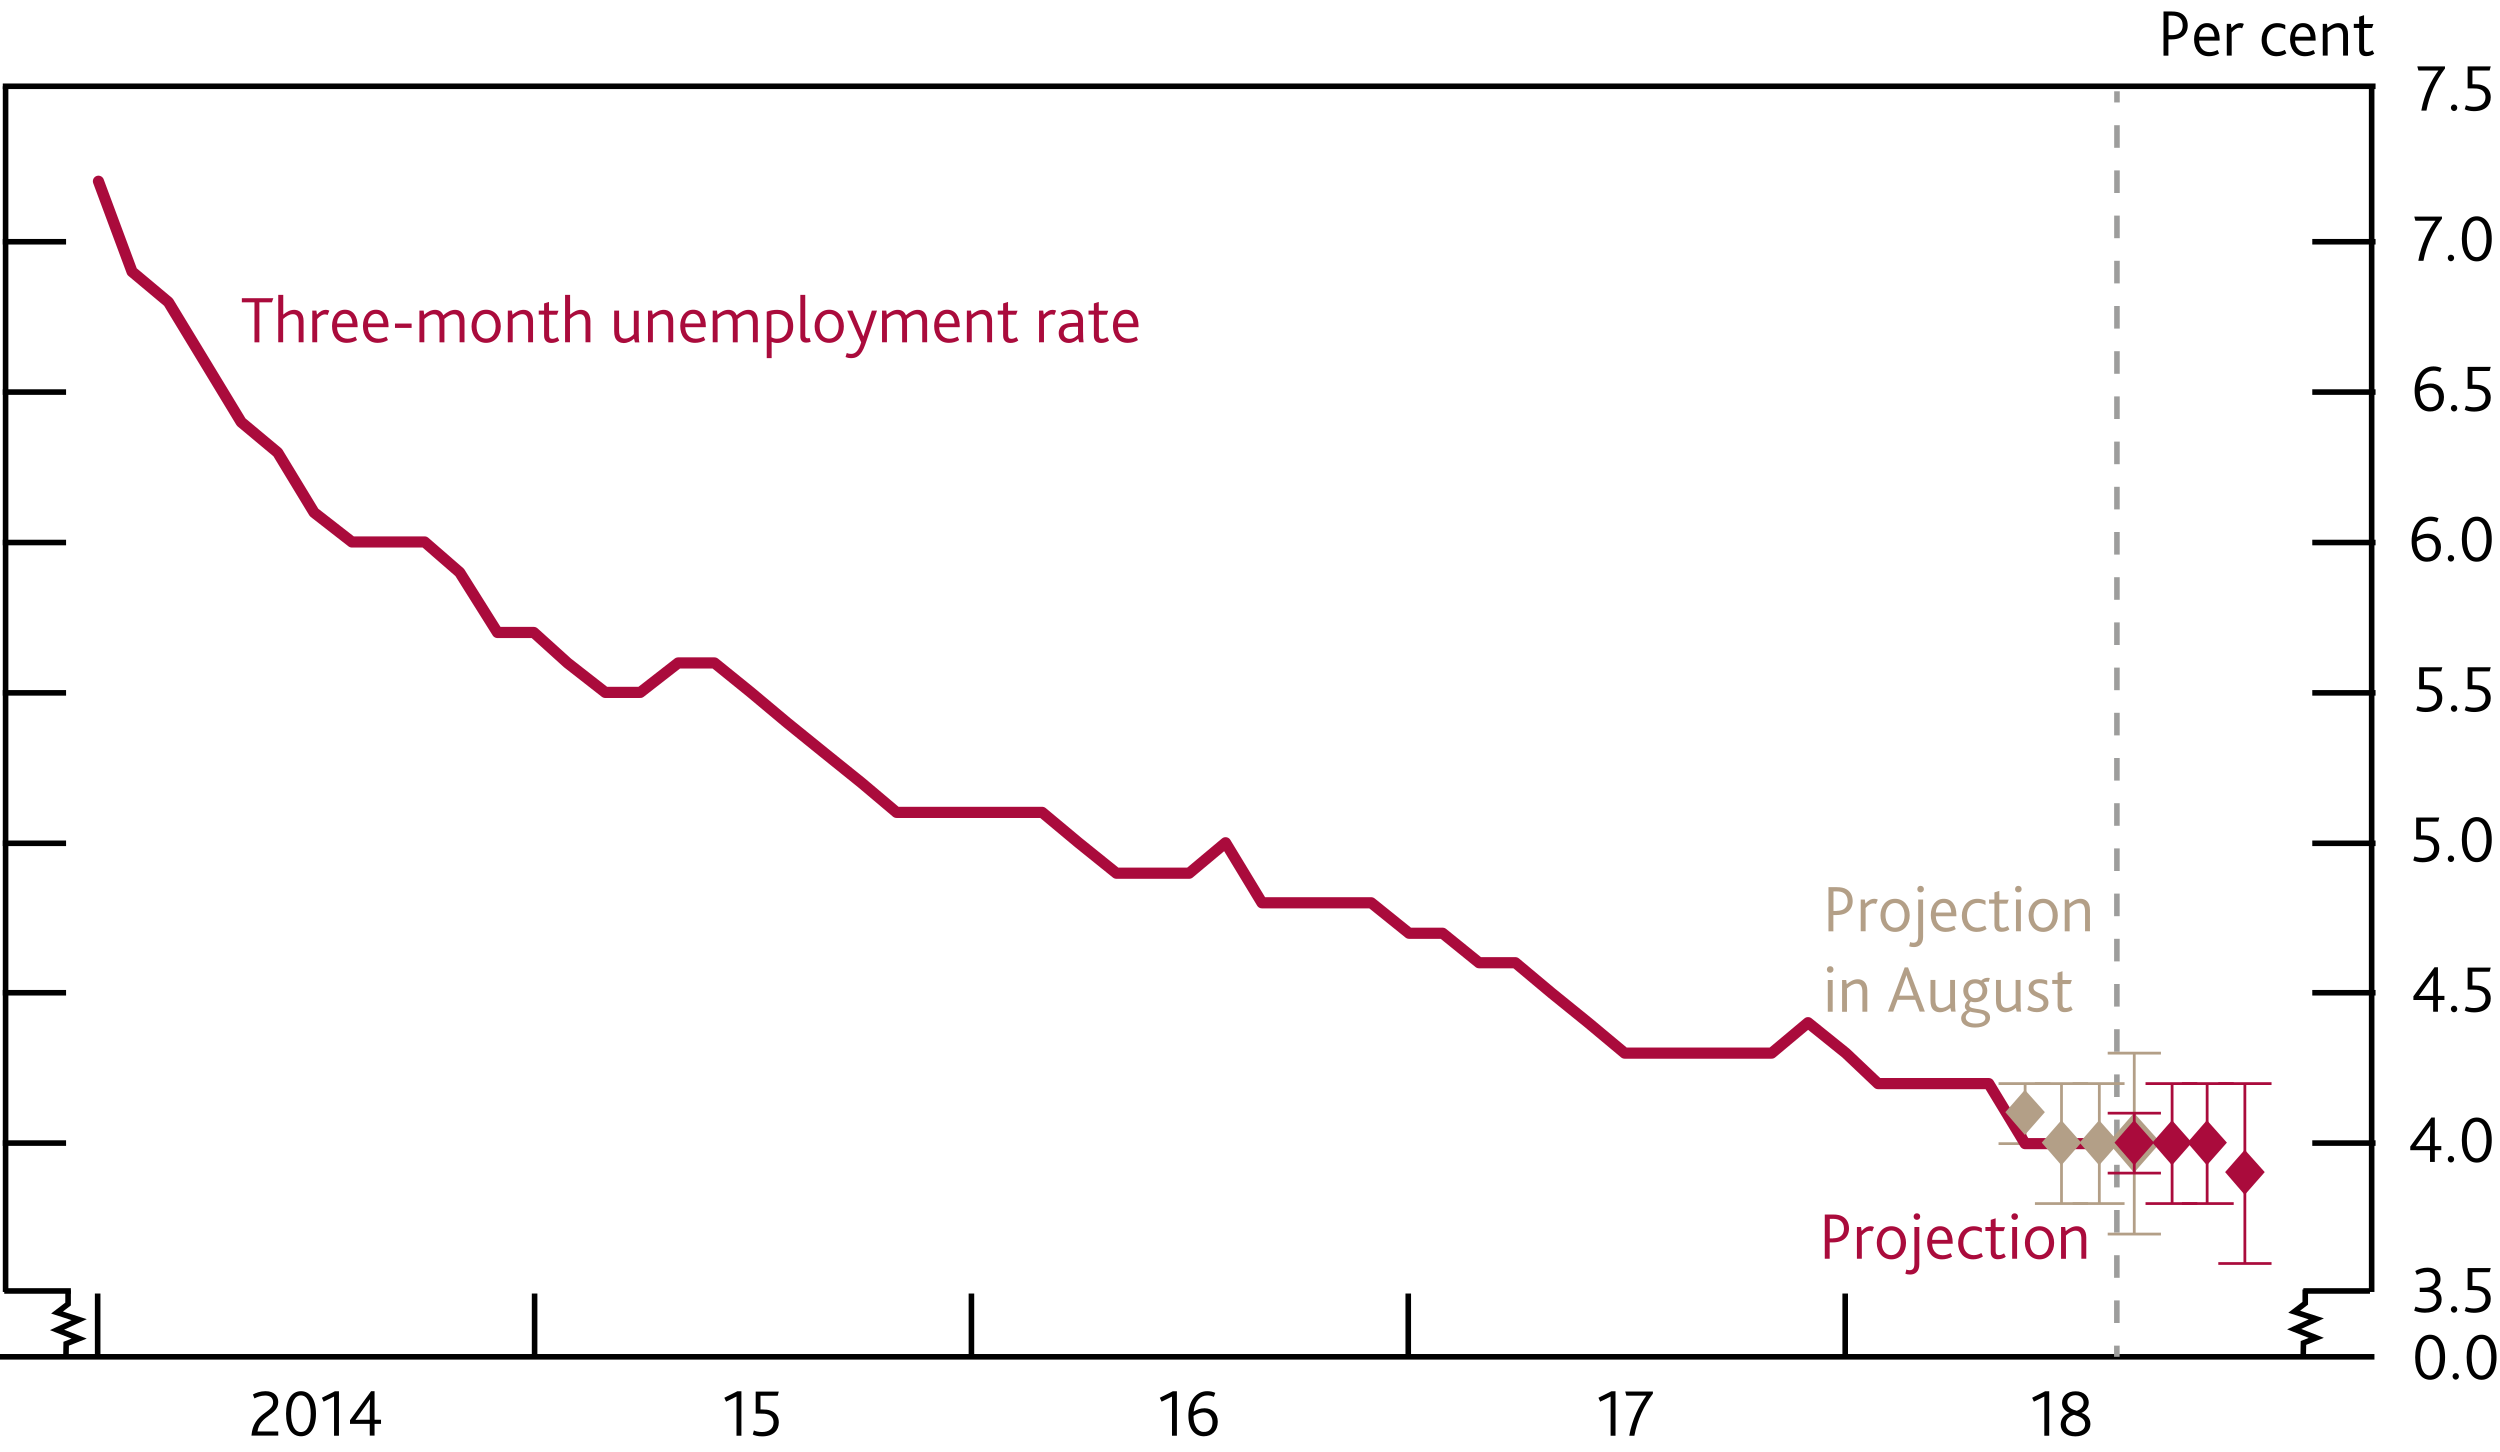 <?xml version="1.0" encoding="utf-8"?>
<!-- Generator: Adobe Illustrator 16.0.0, SVG Export Plug-In . SVG Version: 6.00 Build 0)  -->
<!DOCTYPE svg PUBLIC "-//W3C//DTD SVG 1.1//EN" "http://www.w3.org/Graphics/SVG/1.1/DTD/svg11.dtd">
<svg version="1.1" xmlns="http://www.w3.org/2000/svg" xmlns:xlink="http://www.w3.org/1999/xlink" x="0px" y="0px" width="224px"
	 height="130.07px" viewBox="0 0 224 130.07" enable-background="new 0 0 224 130.07" xml:space="preserve">
<g id="Fan_chart_colours" display="none">
	<polyline display="inline" fill-rule="evenodd" clip-rule="evenodd" fill="#F8BFAD" stroke="#F8BFAD" stroke-width="0.01" points="
		227.52,13.01 231.95,31.69 236.39,35.56 240.82,39 245.26,41.75 249.69,41.1 254.12,43.19 258.56,44.59 262.99,46.28 267.43,47.58 
		271.86,48.08 276.3,48.62 280.73,49.16 285.17,49.49 285.17,57.49 280.73,57.15 276.3,56.52 271.86,55.92 267.43,55.38 
		262.99,53.78 258.56,51.94 254.12,50.39 249.69,48.16 245.26,48.46 240.82,44.84 236.39,40.2 231.95,34.91 227.52,13.01 	"/>
	<polyline display="inline" fill-rule="evenodd" clip-rule="evenodd" fill="#F8BFAD" stroke="#F8BFAD" stroke-width="0.01" points="
		227.52,13.01 231.95,29.52 236.39,32.44 240.82,35.07 245.26,37.23 249.69,36.34 254.12,38.33 258.56,39.63 262.99,41.22 
		267.43,42.32 271.86,42.79 276.3,43.28 280.73,43.77 285.17,44.09 285.17,49.49 280.73,49.16 276.3,48.62 271.86,48.08 
		267.43,47.58 262.99,46.28 258.56,44.59 254.12,43.19 249.69,41.1 245.26,41.75 240.82,39 236.39,35.56 231.95,31.69 227.52,13.01 
			"/>
	<polyline display="inline" fill-rule="evenodd" clip-rule="evenodd" fill="#F8BFAD" stroke="#F8BFAD" stroke-width="0.01" points="
		227.52,13.01 231.95,27.8 236.39,29.95 240.82,31.94 245.26,33.64 249.69,32.56 254.12,34.47 258.56,35.68 262.99,37.2 
		267.43,38.15 271.86,38.58 276.3,39.04 280.73,39.48 285.17,39.8 285.17,44.09 280.73,43.77 276.3,43.28 271.86,42.79 
		267.43,42.32 262.99,41.22 258.56,39.63 254.12,38.33 249.69,36.34 245.26,37.23 240.82,35.07 236.39,32.44 231.95,29.52 
		227.52,13.01 	"/>
	<polyline display="inline" fill-rule="evenodd" clip-rule="evenodd" fill="#F18670" stroke="#F18670" stroke-width="0.01" points="
		227.52,13.01 231.95,26.32 236.39,27.82 240.82,29.26 245.26,30.55 249.69,29.31 254.12,31.15 258.56,32.3 262.99,33.75 
		267.43,34.56 271.86,34.97 276.3,35.41 280.73,35.8 285.17,36.12 285.17,39.8 280.73,39.48 276.3,39.04 271.86,38.58 267.43,38.15 
		262.99,37.2 258.56,35.68 254.12,34.47 249.69,32.56 245.26,33.64 240.82,31.94 236.39,29.95 231.95,27.8 227.52,13.01 	"/>
	<polyline display="inline" fill-rule="evenodd" clip-rule="evenodd" fill="#F18670" stroke="#F18670" stroke-width="0.01" points="
		227.52,13.01 231.95,24.99 236.39,25.91 240.82,26.85 245.26,27.78 249.69,26.39 254.12,28.18 258.56,29.27 262.99,30.65 
		267.43,31.34 271.86,31.73 276.3,32.14 280.73,32.5 285.17,32.81 285.17,36.12 280.73,35.8 276.3,35.41 271.86,34.97 267.43,34.56 
		262.99,33.75 258.56,32.3 254.12,31.15 249.69,29.31 245.26,30.55 240.82,29.26 236.39,27.82 231.95,26.32 227.52,13.01 	"/>
	<polyline display="inline" fill-rule="evenodd" clip-rule="evenodd" fill="#F18670" stroke="#F18670" stroke-width="0.01" points="
		227.52,13.01 231.95,23.76 236.39,24.13 240.82,24.62 245.26,25.22 249.69,23.69 254.12,25.42 258.56,26.45 262.99,27.78 
		267.43,28.36 271.86,28.73 276.3,29.11 280.73,29.44 285.17,29.75 285.17,32.81 280.73,32.5 276.3,32.14 271.86,31.73 
		267.43,31.34 262.99,30.65 258.56,29.27 254.12,28.18 249.69,26.39 245.26,27.78 240.82,26.85 236.39,25.91 231.95,24.99 
		227.52,13.01 	"/>
	<polyline display="inline" fill-rule="evenodd" clip-rule="evenodd" fill="#E94D3F" stroke="#E94D3F" stroke-width="0.01" points="
		227.52,13.01 231.95,22.6 236.39,22.45 240.82,22.5 245.26,22.78 249.69,21.13 254.12,22.8 258.56,23.78 262.99,25.05 
		267.43,25.52 271.86,25.88 276.3,26.24 280.73,26.54 285.17,26.84 285.17,29.75 280.73,29.44 276.3,29.11 271.86,28.73 
		267.43,28.36 262.99,27.78 258.56,26.45 254.12,25.42 249.69,23.69 245.26,25.22 240.82,24.62 236.39,24.13 231.95,23.76 
		227.52,13.01 	"/>
	<polyline display="inline" fill-rule="evenodd" clip-rule="evenodd" fill="#E94D3F" stroke="#E94D3F" stroke-width="0.01" points="
		227.52,13.01 231.95,21.47 236.39,20.82 240.82,20.45 245.26,20.43 249.69,18.65 254.12,20.27 258.56,21.2 262.99,22.42 
		267.43,22.78 271.86,23.12 276.3,23.46 280.73,23.73 285.17,24.03 285.17,26.84 280.73,26.54 276.3,26.24 271.86,25.88 
		267.43,25.52 262.99,25.05 258.56,23.78 254.12,22.8 249.69,21.13 245.26,22.78 240.82,22.5 236.39,22.45 231.95,22.6 
		227.52,13.01 	"/>
	<polyline display="inline" fill-rule="evenodd" clip-rule="evenodd" fill="#E94D3F" stroke="#E94D3F" stroke-width="0.01" points="
		227.52,13.01 231.95,19.24 236.39,17.61 240.82,16.41 245.26,15.79 249.69,13.77 254.12,15.29 258.56,16.11 262.99,17.23 
		267.43,17.39 271.86,17.7 276.3,17.99 280.73,18.2 285.17,18.49 285.17,24.03 280.73,23.73 276.3,23.46 271.86,23.12 267.43,22.78 
		262.99,22.42 258.56,21.2 254.12,20.27 249.69,18.65 245.26,20.43 240.82,20.45 236.39,20.82 231.95,21.47 227.52,13.01 	"/>
	<polyline display="inline" fill-rule="evenodd" clip-rule="evenodd" fill="#E94D3F" stroke="#E94D3F" stroke-width="0.01" points="
		227.52,13.01 231.95,18.11 236.39,15.98 240.82,14.36 245.26,13.43 249.69,11.29 254.12,12.76 258.56,13.53 262.99,14.59 
		267.43,14.66 271.86,14.94 276.3,15.21 280.73,15.39 285.17,15.68 285.17,18.49 280.73,18.2 276.3,17.99 271.86,17.7 267.43,17.39 
		262.99,17.23 258.56,16.11 254.12,15.29 249.69,13.77 245.26,15.79 240.82,16.41 236.39,17.61 231.95,19.24 227.52,13.01 	"/>
	<polyline display="inline" fill-rule="evenodd" clip-rule="evenodd" fill="#E94D3F" stroke="#E94D3F" stroke-width="0.01" points="
		227.52,13.01 231.95,16.95 236.39,14.3 240.82,12.24 245.26,11 249.69,8.72 254.12,10.14 258.56,10.86 262.99,11.87 267.43,11.82 
		271.86,12.09 276.3,12.34 280.73,12.49 285.17,12.77 285.17,15.68 280.73,15.39 276.3,15.21 271.86,14.94 267.43,14.66 
		262.99,14.59 258.56,13.53 254.12,12.76 249.69,11.29 245.26,13.43 240.82,14.36 236.39,15.98 231.95,18.11 227.52,13.01 	"/>
	<polyline display="inline" fill-rule="evenodd" clip-rule="evenodd" fill="#F18670" stroke="#F18670" stroke-width="0.01" points="
		227.52,13.01 231.95,15.72 236.39,12.53 240.82,10.01 245.26,8.43 249.69,6.02 254.12,7.38 258.56,8.04 262.99,9 267.43,8.84 
		271.86,9.09 276.3,9.31 280.73,9.43 285.17,9.71 285.17,12.77 280.73,12.49 276.3,12.34 271.86,12.09 267.43,11.82 262.99,11.87 
		258.56,10.86 254.12,10.14 249.69,8.72 245.26,11 240.82,12.24 236.39,14.3 231.95,16.95 227.52,13.01 	"/>
	<polyline display="inline" fill-rule="evenodd" clip-rule="evenodd" fill="#F18670" stroke="#F18670" stroke-width="0.01" points="
		227.52,13.01 231.95,14.39 236.39,10.61 240.82,7.6 245.26,5.66 249.69,3.11 254.12,4.4 258.56,5.01 262.99,5.9 267.43,5.62 
		271.86,5.85 276.3,6.04 280.73,6.13 285.17,6.4 285.17,9.71 280.73,9.43 276.3,9.31 271.86,9.09 267.43,8.84 262.99,9 258.56,8.04 
		254.12,7.38 249.69,6.02 245.26,8.43 240.82,10.01 236.39,12.53 231.95,15.72 227.52,13.01 	"/>
	<polyline display="inline" fill-rule="evenodd" clip-rule="evenodd" fill="#F18670" stroke="#F18670" stroke-width="0.01" points="
		227.52,13.01 231.95,12.91 236.39,8.48 240.82,4.91 245.26,2.58 249.69,-0.14 254.12,1.09 258.56,1.62 262.99,2.45 267.43,2.03 
		271.86,2.24 276.3,2.41 280.73,2.45 285.17,2.72 285.17,6.4 280.73,6.13 276.3,6.04 271.86,5.85 267.43,5.62 262.99,5.9 
		258.56,5.01 254.12,4.4 249.69,3.11 245.26,5.66 240.82,7.6 236.39,10.61 231.95,14.39 227.52,13.01 	"/>
	<polyline display="inline" fill-rule="evenodd" clip-rule="evenodd" fill="#F8BFAD" stroke="#F8BFAD" stroke-width="0.01" points="
		227.52,13.01 231.95,11.19 236.39,5.99 240.82,1.78 245.26,-1.02 249.69,-3.92 254.12,-2.77 258.56,-2.32 262.99,-1.57 
		267.43,-2.15 271.86,-1.96 276.3,-1.83 280.73,-1.83 285.17,-1.57 285.17,2.72 280.73,2.45 276.3,2.41 271.86,2.24 267.43,2.03 
		262.99,2.45 258.56,1.62 254.12,1.09 249.69,-0.14 245.26,2.58 240.82,4.91 236.39,8.48 231.95,12.91 227.52,13.01 	"/>
	<polyline display="inline" fill-rule="evenodd" clip-rule="evenodd" fill="#F8BFAD" stroke="#F8BFAD" stroke-width="0.01" points="
		227.52,13.01 231.95,9.02 236.39,2.86 240.82,-2.15 245.26,-5.54 249.69,-8.69 254.12,-7.63 258.56,-7.28 262.99,-6.63 
		267.43,-7.4 271.86,-7.25 276.3,-7.17 280.73,-7.23 285.17,-6.97 285.17,-1.57 280.73,-1.83 276.3,-1.83 271.86,-1.96 
		267.43,-2.15 262.99,-1.57 258.56,-2.32 254.12,-2.77 249.69,-3.92 245.26,-1.02 240.82,1.78 236.39,5.99 231.95,11.19 
		227.52,13.01 	"/>
	<polyline display="inline" fill-rule="evenodd" clip-rule="evenodd" fill="#F8BFAD" stroke="#F8BFAD" stroke-width="0.01" points="
		227.52,13.01 231.95,5.8 236.39,-1.77 240.82,-7.98 245.26,-12.24 249.69,-15.74 254.12,-14.84 258.56,-14.63 262.99,-14.13 
		267.43,-15.2 271.86,-15.1 276.3,-15.08 280.73,-15.22 285.17,-14.97 285.17,-6.97 280.73,-7.23 276.3,-7.17 271.86,-7.25 
		267.43,-7.4 262.99,-6.63 258.56,-7.28 254.12,-7.63 249.69,-8.69 245.26,-5.54 240.82,-2.15 236.39,2.86 231.95,9.02 
		227.52,13.01 	"/>
	
		<polyline display="inline" fill-rule="evenodd" clip-rule="evenodd" fill="#FBD9CD" stroke="#FBD9CD" stroke-width="0.01" stroke-linecap="square" stroke-miterlimit="10" points="
		226.11,88.69 231.18,109.97 236.26,115.3 241.34,120.73 246.41,126.1 251.49,126.82 256.56,129.62 261.64,130.93 266.71,131.76 
		271.79,132.82 276.86,132.97 281.94,133.18 287.02,133.4 292.09,133.42 292.09,142.53 287.02,142.51 281.94,142.18 276.86,141.9 
		271.79,141.7 266.71,140.3 261.64,139.3 256.56,137.83 251.49,134.86 246.41,133.74 241.34,127.38 236.26,120.58 231.18,113.64 
		226.11,88.69 	"/>
	
		<polyline display="inline" fill-rule="evenodd" clip-rule="evenodd" fill="#F9C5B4" stroke="#F9C5B4" stroke-width="0.01" stroke-linecap="square" stroke-miterlimit="10" points="
		226.11,88.69 231.18,107.5 236.26,111.73 241.34,116.25 246.41,120.95 251.49,121.4 256.56,124.08 261.64,125.28 266.71,125.99 
		271.79,126.83 276.86,126.94 281.94,127.1 287.02,127.25 292.09,127.27 292.09,133.42 287.02,133.4 281.94,133.18 276.86,132.97 
		271.79,132.82 266.71,131.76 261.64,130.93 256.56,129.62 251.49,126.82 246.41,126.1 241.34,120.73 236.26,115.3 231.18,109.97 
		226.11,88.69 	"/>
	
		<polyline display="inline" fill-rule="evenodd" clip-rule="evenodd" fill="#F8BBA8" stroke="#F8BBA8" stroke-width="0.01" stroke-linecap="square" stroke-miterlimit="10" points="
		226.11,88.69 231.18,105.54 236.26,108.9 241.34,112.69 246.41,116.85 251.49,117.08 256.56,119.68 261.64,120.78 266.71,121.41 
		271.79,122.06 276.86,122.15 281.94,122.27 287.02,122.38 292.09,122.38 292.09,127.27 287.02,127.25 281.94,127.1 276.86,126.94 
		271.79,126.83 266.71,125.99 261.64,125.28 256.56,124.08 251.49,121.4 246.41,120.95 241.34,116.25 236.26,111.73 231.18,107.5 
		226.11,88.69 	"/>
	
		<polyline display="inline" fill-rule="evenodd" clip-rule="evenodd" fill="#F6B09B" stroke="#F6B09B" stroke-width="0.01" stroke-linecap="square" stroke-miterlimit="10" points="
		226.11,88.69 231.18,103.85 236.26,106.47 241.34,109.63 246.41,113.34 251.49,113.39 256.56,115.9 261.64,116.93 266.71,117.48 
		271.79,117.98 276.86,118.03 281.94,118.12 287.02,118.19 292.09,118.18 292.09,122.38 287.02,122.38 281.94,122.27 276.86,122.15 
		271.79,122.06 266.71,121.41 261.64,120.78 256.56,119.68 251.49,117.08 246.41,116.85 241.34,112.69 236.26,108.9 231.18,105.54 
		226.11,88.69 	"/>
	
		<polyline display="inline" fill-rule="evenodd" clip-rule="evenodd" fill="#F39A82" stroke="#F39A82" stroke-width="0.01" stroke-linecap="square" stroke-miterlimit="10" points="
		226.11,88.69 231.18,102.34 236.26,104.29 241.34,106.88 246.41,110.18 251.49,110.07 256.56,112.51 261.64,113.47 266.71,113.95 
		271.79,114.31 276.86,114.34 281.94,114.4 287.02,114.42 292.09,114.41 292.09,118.18 287.02,118.19 281.94,118.12 276.86,118.03 
		271.79,117.98 266.71,117.48 261.64,116.93 256.56,115.9 251.49,113.39 246.41,113.34 241.34,109.63 236.26,106.47 231.18,103.85 
		226.11,88.69 	"/>
	
		<polyline display="inline" fill-rule="evenodd" clip-rule="evenodd" fill="#F0836B" stroke="#F0836B" stroke-width="0.01" stroke-linecap="square" stroke-miterlimit="10" points="
		226.11,88.69 231.18,100.94 236.26,102.27 241.34,104.34 246.41,107.26 251.49,106.98 256.56,109.37 261.64,110.26 266.71,110.68 
		271.79,110.91 276.86,110.92 281.94,110.95 287.02,110.93 292.09,110.92 292.09,114.41 287.02,114.42 281.94,114.4 276.86,114.34 
		271.79,114.31 266.71,113.95 261.64,113.47 256.56,112.51 251.49,110.07 246.41,110.18 241.34,106.88 236.26,104.29 231.18,102.34 
		226.11,88.69 	"/>
	
		<polyline display="inline" fill-rule="evenodd" clip-rule="evenodd" fill="#ED6A55" stroke="#ED6A55" stroke-width="0.01" stroke-linecap="square" stroke-miterlimit="10" points="
		226.11,88.69 231.18,99.61 236.26,100.35 241.34,101.92 246.41,104.48 251.49,104.07 256.56,106.39 261.64,107.22 266.71,107.58 
		271.79,107.68 276.86,107.68 281.94,107.68 287.02,107.63 292.09,107.61 292.09,110.92 287.02,110.93 281.94,110.95 276.86,110.92 
		271.79,110.91 266.71,110.68 261.64,110.26 256.56,109.37 251.49,106.98 246.41,107.26 241.34,104.34 236.26,102.27 231.18,100.94 
		226.11,88.69 	"/>
	
		<polyline display="inline" fill-rule="evenodd" clip-rule="evenodd" fill="#EB5D4B" stroke="#EB5D4B" stroke-width="0.01" stroke-linecap="square" stroke-miterlimit="10" points="
		226.11,88.69 231.18,98.32 236.26,98.5 241.34,99.59 246.41,101.8 251.49,101.24 256.56,103.5 261.64,104.28 266.71,104.57 
		271.79,104.56 276.86,104.54 281.94,104.51 287.02,104.43 292.09,104.41 292.09,107.61 287.02,107.63 281.94,107.68 276.86,107.68 
		271.79,107.68 266.71,107.58 261.64,107.22 256.56,106.39 251.49,104.07 246.41,104.48 241.34,101.92 236.26,100.35 231.18,99.61 
		226.11,88.69 	"/>
	
		<polyline display="inline" fill-rule="evenodd" clip-rule="evenodd" fill="#E94D3F" stroke="#E94D3F" stroke-width="0.01" stroke-linecap="square" stroke-miterlimit="10" points="
		226.11,88.69 231.18,95.79 236.26,94.84 241.34,94.99 246.41,96.52 251.49,95.68 256.56,97.82 261.64,98.48 266.71,98.66 
		271.79,98.42 276.86,98.35 281.94,98.28 287.02,98.13 292.09,98.1 292.09,104.41 287.02,104.43 281.94,104.51 276.86,104.54 
		271.79,104.56 266.71,104.57 261.64,104.28 256.56,103.5 251.49,101.24 246.41,101.8 241.34,99.59 236.26,98.5 231.18,98.32 
		226.11,88.69 	"/>
	
		<polyline display="inline" fill-rule="evenodd" clip-rule="evenodd" fill="#EB5D4B" stroke="#EB5D4B" stroke-width="0.01" stroke-linecap="square" stroke-miterlimit="10" points="
		226.11,88.69 231.18,94.5 236.26,92.98 241.34,92.66 246.41,93.83 251.49,92.85 256.56,94.94 261.64,95.54 266.71,95.66 
		271.79,95.3 276.86,95.21 281.94,95.12 287.02,94.93 292.09,94.9 292.09,98.1 287.02,98.13 281.94,98.28 276.86,98.35 
		271.79,98.42 266.71,98.66 261.64,98.48 256.56,97.82 251.49,95.68 246.41,96.52 241.34,94.99 236.26,94.84 231.18,95.79 
		226.11,88.69 	"/>
	
		<polyline display="inline" fill-rule="evenodd" clip-rule="evenodd" fill="#ED6A55" stroke="#ED6A55" stroke-width="0.01" stroke-linecap="square" stroke-miterlimit="10" points="
		226.11,88.69 231.18,93.17 236.26,91.07 241.34,90.24 246.41,91.06 251.49,89.93 256.56,91.96 261.64,92.5 266.71,92.56 
		271.79,92.07 276.86,91.97 281.94,91.84 287.02,91.62 292.09,91.58 292.09,94.9 287.02,94.93 281.94,95.12 276.86,95.21 
		271.79,95.3 266.71,95.66 261.64,95.54 256.56,94.94 251.49,92.85 246.41,93.83 241.34,92.66 236.26,92.98 231.18,94.5 
		226.11,88.69 	"/>
	
		<polyline display="inline" fill-rule="evenodd" clip-rule="evenodd" fill="#F0836B" stroke="#F0836B" stroke-width="0.01" stroke-linecap="square" stroke-miterlimit="10" points="
		226.11,88.69 231.18,91.77 236.26,89.05 241.34,87.7 246.41,88.14 251.49,86.86 256.56,88.82 261.64,89.29 266.71,89.29 
		271.79,88.67 276.86,88.54 281.94,88.39 287.02,88.14 292.09,88.09 292.09,91.58 287.02,91.62 281.94,91.84 276.86,91.97 
		271.79,92.07 266.71,92.56 261.64,92.5 256.56,91.96 251.49,89.93 246.41,91.06 241.34,90.24 236.26,91.07 231.18,93.17 
		226.11,88.69 	"/>
	
		<polyline display="inline" fill-rule="evenodd" clip-rule="evenodd" fill="#F39A82" stroke="#F39A82" stroke-width="0.01" stroke-linecap="square" stroke-miterlimit="10" points="
		226.11,88.69 231.18,90.26 236.26,86.86 241.34,84.95 246.41,84.98 251.49,83.54 256.56,85.43 261.64,85.83 266.71,85.76 
		271.79,85.01 276.86,84.85 281.94,84.67 287.02,84.38 292.09,84.33 292.09,88.09 287.02,88.14 281.94,88.39 276.86,88.54 
		271.79,88.67 266.71,89.29 261.64,89.29 256.56,88.82 251.49,86.86 246.41,88.14 241.34,87.7 236.26,89.05 231.18,91.77 
		226.11,88.69 	"/>
	
		<polyline display="inline" fill-rule="evenodd" clip-rule="evenodd" fill="#F6B09B" stroke="#F6B09B" stroke-width="0.01" stroke-linecap="square" stroke-miterlimit="10" points="
		226.11,88.69 231.18,88.57 236.26,84.43 241.34,81.89 246.41,81.47 251.49,79.83 256.56,81.65 261.64,81.98 266.71,81.83 
		271.79,80.92 276.86,80.74 281.94,80.53 287.02,80.19 292.09,80.13 292.09,84.33 287.02,84.38 281.94,84.67 276.86,84.85 
		271.79,85.01 266.71,85.76 261.64,85.83 256.56,85.43 251.49,83.54 246.41,84.98 241.34,84.95 236.26,86.86 231.18,90.26 
		226.11,88.69 	"/>
	
		<polyline display="inline" fill-rule="evenodd" clip-rule="evenodd" fill="#F8BBA8" stroke="#F8BBA8" stroke-width="0.01" stroke-linecap="square" stroke-miterlimit="10" points="
		226.11,88.69 231.18,86.61 236.26,81.6 241.34,78.33 246.41,77.37 251.49,75.52 256.56,77.25 261.64,77.49 266.71,77.25 
		271.79,76.16 276.86,75.95 281.94,75.7 287.02,75.3 292.09,75.25 292.09,80.13 287.02,80.19 281.94,80.53 276.86,80.74 
		271.79,80.92 266.71,81.83 261.64,81.98 256.56,81.65 251.49,79.83 246.41,81.47 241.34,81.89 236.26,84.43 231.18,88.57 
		226.11,88.69 	"/>
	
		<polyline display="inline" fill-rule="evenodd" clip-rule="evenodd" fill="#F9C5B4" stroke="#F9C5B4" stroke-width="0.01" stroke-linecap="square" stroke-miterlimit="10" points="
		226.11,88.69 231.18,84.14 236.26,78.04 241.34,73.84 246.41,72.22 251.49,70.1 256.56,71.71 261.64,71.83 266.71,71.48 
		271.79,70.17 276.86,69.92 281.94,69.62 287.02,69.16 292.09,69.09 292.09,75.25 287.02,75.3 281.94,75.7 276.86,75.95 
		271.79,76.16 266.71,77.25 261.64,77.49 256.56,77.25 251.49,75.52 246.41,77.37 241.34,78.33 236.26,81.6 231.18,86.61 
		226.11,88.69 	"/>
	
		<polyline display="inline" fill-rule="evenodd" clip-rule="evenodd" fill="#FBD9CD" stroke="#FBD9CD" stroke-width="0.01" stroke-linecap="square" stroke-miterlimit="10" points="
		226.11,88.69 231.18,80.48 236.26,72.76 241.34,67.2 246.41,64.58 251.49,62.06 256.56,63.5 261.64,63.46 266.71,62.94 
		271.79,61.29 276.86,60.99 281.94,60.61 287.02,60.05 292.09,59.98 292.09,69.09 287.02,69.16 281.94,69.62 276.86,69.92 
		271.79,70.17 266.71,71.48 261.64,71.83 256.56,71.71 251.49,70.1 246.41,72.22 241.34,73.84 236.26,78.04 231.18,84.14 
		226.11,88.69 	"/>
	<path display="inline" fill="none" stroke="#E40520" stroke-linecap="round" stroke-linejoin="round" stroke-miterlimit="10" d="
		M226.1,88.67"/>
	<polyline display="inline" fill-rule="evenodd" clip-rule="evenodd" fill="#ACCEBD" stroke="#ACCEBD" stroke-width="0.01" points="
		299.51,28.7 305.11,20.15 310.71,15.29 316.32,14.45 321.92,15.67 327.52,18.17 333.12,21.07 338.73,22.65 344.33,23.78 
		349.93,24.48 355.54,25.25 361.14,25.65 366.74,25.44 372.34,24.71 372.34,30.69 366.74,31.31 361.14,31.42 355.54,30.9 
		349.93,30.02 344.33,29.16 338.73,27.88 333.12,26.15 327.52,23.09 321.92,20.42 316.32,19.03 310.71,19.71 305.11,24.4 
		299.51,32.79 	"/>
	<polyline display="inline" fill-rule="evenodd" clip-rule="evenodd" fill="#ACCEBD" stroke="#ACCEBD" stroke-width="0.01" points="
		299.51,25.94 305.11,17.28 310.71,12.32 316.32,11.36 321.92,12.46 327.52,14.85 333.12,17.66 338.73,19.13 344.33,20.15 
		349.93,20.74 355.54,21.44 361.14,21.77 366.74,21.48 372.34,20.67 372.34,24.71 366.74,25.44 361.14,25.65 355.54,25.25 
		349.93,24.48 344.33,23.78 338.73,22.65 333.12,21.07 327.52,18.17 321.92,15.67 316.32,14.45 310.71,15.29 305.11,20.15 
		299.51,28.7 	"/>
	<polyline display="inline" fill-rule="evenodd" clip-rule="evenodd" fill="#ACCEBD" stroke="#ACCEBD" stroke-width="0.01" points="
		299.51,23.75 305.11,15 310.71,9.95 316.32,8.9 321.92,9.92 327.52,12.21 333.12,14.94 338.73,16.32 344.33,17.27 349.93,17.78 
		355.54,18.42 361.14,18.67 366.74,18.33 372.34,17.46 372.34,20.67 366.74,21.48 361.14,21.77 355.54,21.44 349.93,20.74 
		344.33,20.15 338.73,19.13 333.12,17.66 327.52,14.85 321.92,12.46 316.32,11.36 310.71,12.32 305.11,17.28 299.51,25.94 	"/>
	<polyline display="inline" fill-rule="evenodd" clip-rule="evenodd" fill="#77B39C" stroke="#77B39C" stroke-width="0.01" points="
		299.51,21.87 305.11,13.04 310.71,7.92 316.32,6.79 321.92,7.73 327.52,9.95 333.12,12.6 338.73,13.92 344.33,14.79 349.93,15.23 
		355.54,15.82 361.14,16.03 366.74,15.63 372.34,14.71 372.34,17.46 366.74,18.33 361.14,18.67 355.54,18.42 349.93,17.78 
		344.33,17.27 338.73,16.32 333.12,14.94 327.52,12.21 321.92,9.92 316.32,8.9 310.71,9.95 305.11,15 299.51,23.75 	"/>
	<polyline display="inline" fill-rule="evenodd" clip-rule="evenodd" fill="#77B39C" stroke="#77B39C" stroke-width="0.01" points="
		299.51,20.18 305.11,11.29 310.71,6.09 316.32,4.9 321.92,5.77 327.52,7.92 333.12,10.51 338.73,11.76 344.33,12.57 349.93,12.94 
		355.54,13.49 361.14,13.65 366.74,13.2 372.34,12.23 372.34,14.71 366.74,15.63 361.14,16.03 355.54,15.82 349.93,15.23 
		344.33,14.79 338.73,13.92 333.12,12.6 327.52,9.95 321.92,7.73 316.32,6.79 310.71,7.92 305.11,13.04 299.51,21.87 	"/>
	<polyline display="inline" fill-rule="evenodd" clip-rule="evenodd" fill="#77B39C" stroke="#77B39C" stroke-width="0.01" points="
		299.51,18.61 305.11,9.66 310.71,4.4 316.32,3.14 321.92,3.95 327.52,6.04 333.12,8.57 338.73,9.77 344.33,10.51 349.93,10.82 
		355.54,11.32 361.14,11.44 366.74,10.95 372.34,9.95 372.34,12.23 366.74,13.2 361.14,13.65 355.54,13.49 349.93,12.94 
		344.33,12.57 338.73,11.76 333.12,10.51 327.52,7.92 321.92,5.77 316.32,4.9 310.71,6.09 305.11,11.29 299.51,20.18 	"/>
	<polyline display="inline" fill-rule="evenodd" clip-rule="evenodd" fill="#008D68" stroke="#008D68" stroke-width="0.01" points="
		299.51,17.12 305.11,8.12 310.71,2.8 316.32,1.48 321.92,2.23 327.52,4.25 333.12,6.73 338.73,7.87 344.33,8.56 349.93,8.81 
		355.54,9.27 361.14,9.35 366.74,8.82 372.34,7.77 372.34,9.95 366.74,10.95 361.14,11.44 355.54,11.32 349.93,10.82 344.33,10.51 
		338.73,9.77 333.12,8.57 327.52,6.04 321.92,3.95 316.32,3.14 310.71,4.4 305.11,9.66 299.51,18.61 	"/>
	<polyline display="inline" fill-rule="evenodd" clip-rule="evenodd" fill="#008D68" stroke="#008D68" stroke-width="0.01" points="
		299.51,15.69 305.11,6.62 310.71,1.24 316.32,-0.13 321.92,0.56 327.52,2.52 333.12,4.94 338.73,6.03 344.33,6.67 349.93,6.86 
		355.54,7.28 361.14,7.32 366.74,6.75 372.34,5.67 372.34,7.77 366.74,8.82 361.14,9.35 355.54,9.27 349.93,8.81 344.33,8.56 
		338.73,7.87 333.12,6.73 327.52,4.25 321.92,2.23 316.32,1.48 310.71,2.8 305.11,8.12 299.51,17.12 	"/>
	<polyline display="inline" fill-rule="evenodd" clip-rule="evenodd" fill="#008D68" stroke="#008D68" stroke-width="0.01" points="
		299.51,12.86 305.11,3.71 310.71,-1.74 316.32,-3.19 321.92,-2.59 327.52,-0.7 333.12,1.66 338.73,2.68 344.33,3.26 349.93,3.39 
		355.54,3.73 361.14,3.7 366.74,3.05 372.34,1.88 372.34,5.67 366.74,6.75 361.14,7.32 355.54,7.28 349.93,6.86 344.33,6.67 
		338.73,6.03 333.12,4.94 327.52,2.52 321.92,0.56 316.32,-0.13 310.71,1.24 305.11,6.62 299.51,15.69 	"/>
	<polyline display="inline" fill-rule="evenodd" clip-rule="evenodd" fill="#008D68" stroke="#008D68" stroke-width="0.01" points="
		299.51,11.42 305.11,2.26 310.71,-3.21 316.32,-4.7 321.92,-4.11 327.52,-2.25 333.12,0.11 338.73,1.13 344.33,1.69 349.93,1.81 
		355.54,2.11 361.14,2.04 366.74,1.36 372.34,0.15 372.34,1.88 366.74,3.05 361.14,3.7 355.54,3.73 349.93,3.39 344.33,3.26 
		338.73,2.68 333.12,1.66 327.52,-0.7 321.92,-2.59 316.32,-3.19 310.71,-1.74 305.11,3.71 299.51,12.86 	"/>
	<polyline display="inline" fill-rule="evenodd" clip-rule="evenodd" fill="#008D68" stroke="#008D68" stroke-width="0.01" points="
		299.51,9.94 305.11,0.75 310.71,-4.74 316.32,-6.25 321.92,-5.68 327.52,-3.85 333.12,-1.5 338.73,-0.49 344.33,0.07 349.93,0.18 
		355.54,0.44 361.14,0.33 366.74,-0.4 372.34,-1.65 372.34,0.15 366.74,1.36 361.14,2.04 355.54,2.11 349.93,1.81 344.33,1.69 
		338.73,1.13 333.12,0.11 327.52,-2.25 321.92,-4.11 316.32,-4.7 310.71,-3.21 305.11,2.26 299.51,11.42 	"/>
	<polyline display="inline" fill-rule="evenodd" clip-rule="evenodd" fill="#77B39C" stroke="#77B39C" stroke-width="0.01" points="
		299.51,8.37 305.11,-0.83 310.71,-6.35 316.32,-7.88 321.92,-7.34 327.52,-5.53 333.12,-3.19 338.73,-2.19 344.33,-1.64 
		349.93,-1.54 355.54,-1.32 361.14,-1.48 366.74,-2.25 372.34,-3.54 372.34,-1.65 366.74,-0.4 361.14,0.33 355.54,0.44 349.93,0.18 
		344.33,0.07 338.73,-0.49 333.12,-1.5 327.52,-3.85 321.92,-5.68 316.32,-6.25 310.71,-4.74 305.11,0.75 299.51,9.94 	"/>
	<polyline display="inline" fill-rule="evenodd" clip-rule="evenodd" fill="#77B39C" stroke="#77B39C" stroke-width="0.01" points="
		299.51,6.68 305.11,-2.55 310.71,-8.09 316.32,-9.64 321.92,-9.13 327.52,-7.35 333.12,-5.02 338.73,-4.02 344.33,-3.49 
		349.93,-3.4 355.54,-3.22 361.14,-3.43 366.74,-4.25 372.34,-5.59 372.34,-3.54 366.74,-2.25 361.14,-1.48 355.54,-1.32 
		349.93,-1.54 344.33,-1.64 338.73,-2.19 333.12,-3.19 327.52,-5.53 321.92,-7.34 316.32,-7.88 310.71,-6.35 305.11,-0.83 
		299.51,8.37 	"/>
	<polyline display="inline" fill-rule="evenodd" clip-rule="evenodd" fill="#77B39C" stroke="#77B39C" stroke-width="0.01" points="
		299.51,4.81 305.11,-4.46 310.71,-10.03 316.32,-11.61 321.92,-11.12 327.52,-9.37 333.12,-7.05 338.73,-6.07 344.33,-5.54 
		349.93,-5.46 355.54,-5.34 361.14,-5.6 366.74,-6.47 372.34,-7.86 372.34,-5.59 366.74,-4.25 361.14,-3.43 355.54,-3.22 
		349.93,-3.4 344.33,-3.49 338.73,-4.02 333.12,-5.02 327.52,-7.35 321.92,-9.13 316.32,-9.64 310.71,-8.09 305.11,-2.55 
		299.51,6.68 	"/>
	<polyline display="inline" fill-rule="evenodd" clip-rule="evenodd" fill="#ACCEBD" stroke="#ACCEBD" stroke-width="0.01" points="
		299.51,2.61 305.11,-6.68 310.71,-12.28 316.32,-13.9 321.92,-13.45 327.52,-11.73 333.12,-9.42 338.73,-8.45 344.33,-7.94 
		349.93,-7.87 355.54,-7.81 361.14,-8.13 366.74,-9.06 372.34,-10.51 372.34,-7.86 366.74,-6.47 361.14,-5.6 355.54,-5.34 
		349.93,-5.46 344.33,-5.54 338.73,-6.07 333.12,-7.05 327.52,-9.37 321.92,-11.12 316.32,-11.61 310.71,-10.03 305.11,-4.46 
		299.51,4.81 	"/>
	<polyline display="inline" fill-rule="evenodd" clip-rule="evenodd" fill="#ACCEBD" stroke="#ACCEBD" stroke-width="0.01" points="
		299.51,-0.15 305.11,-9.48 310.71,-15.12 316.32,-16.78 321.92,-16.37 327.52,-14.7 333.12,-12.4 338.73,-11.45 344.33,-10.95 
		349.93,-10.9 355.54,-10.92 361.14,-11.31 366.74,-12.32 372.34,-13.84 372.34,-10.51 366.74,-9.06 361.14,-8.13 355.54,-7.81 
		349.93,-7.87 344.33,-7.94 338.73,-8.45 333.12,-9.42 327.52,-11.73 321.92,-13.45 316.32,-13.9 310.71,-12.28 305.11,-6.68 
		299.51,2.61 	"/>
	<polyline display="inline" fill-rule="evenodd" clip-rule="evenodd" fill="#ACCEBD" stroke="#ACCEBD" stroke-width="0.01" points="
		299.51,-4.24 305.11,-13.63 310.71,-19.33 316.32,-21.05 321.92,-20.71 327.52,-19.09 333.12,-16.82 338.73,-15.89 344.33,-15.42 
		349.93,-15.4 355.54,-15.52 361.14,-16.03 366.74,-17.15 372.34,-18.79 372.34,-13.84 366.74,-12.32 361.14,-11.31 355.54,-10.92 
		349.93,-10.9 344.33,-10.95 338.73,-11.45 333.12,-12.4 327.52,-14.7 321.92,-16.37 316.32,-16.78 310.71,-15.12 305.11,-9.48 
		299.51,-0.15 	"/>
	<polyline display="inline" fill-rule="evenodd" clip-rule="evenodd" fill="#CEE1D8" stroke="#CEE1D8" stroke-width="0.01" points="
		313.62,128.88 320.11,127.72 326.61,124.69 333.1,122.17 339.6,119.57 346.1,118.77 352.59,115.34 359.09,113.21 365.59,109.53 
		372.08,107.61 372.08,115.61 365.59,116.9 359.09,120.21 352.59,122.32 346.1,125.63 339.6,126.05 333.1,128.91 326.61,130.6 
		320.11,134.17 313.62,134.28 	"/>
	<polyline display="inline" fill-rule="evenodd" clip-rule="evenodd" fill="#B5D3C4" stroke="#B5D3C4" stroke-width="0.01" points="
		313.62,125.11 320.11,123.56 326.61,120.6 333.1,118.12 339.6,115.35 346.1,113.89 352.59,110.49 359.09,107.98 365.59,104.21 
		372.08,102.15 372.08,107.61 365.59,109.53 359.09,113.21 352.59,115.34 346.1,118.77 339.6,119.57 333.1,122.17 326.61,124.69 
		320.11,127.72 313.62,128.88 	"/>
	<polyline display="inline" fill-rule="evenodd" clip-rule="evenodd" fill="#A7CBBA" stroke="#A7CBBA" stroke-width="0.01" points="
		313.62,122.05 320.11,120.29 326.61,117.43 333.1,114.77 339.6,111.78 346.1,109.84 352.59,106.79 359.09,103.99 365.59,100.26 
		372.08,97.66 372.08,102.15 365.59,104.21 359.09,107.98 352.59,110.49 346.1,113.89 339.6,115.35 333.1,118.12 326.61,120.6 
		320.11,123.56 313.62,125.11 	"/>
	<polyline display="inline" fill-rule="evenodd" clip-rule="evenodd" fill="#9AC4B0" stroke="#9AC4B0" stroke-width="0.01" points="
		313.62,119.32 320.11,117.33 326.61,114.56 333.1,111.93 339.6,108.83 346.1,106.65 352.59,103.63 359.09,100.71 365.59,96.68 
		372.08,93.87 372.08,97.66 365.59,100.26 359.09,103.99 352.59,106.79 346.1,109.84 339.6,111.78 333.1,114.77 326.61,117.43 
		320.11,120.29 313.62,122.05 	"/>
	<polyline display="inline" fill-rule="evenodd" clip-rule="evenodd" fill="#7EB69D" stroke="#7EB69D" stroke-width="0.01" points="
		313.62,117.06 320.11,114.72 326.61,112.02 333.1,109.33 339.6,106.18 346.1,103.67 352.59,100.69 359.09,97.66 365.59,93.5 
		372.08,90.45 372.08,93.87 365.59,96.68 359.09,100.71 352.59,103.63 346.1,106.65 339.6,108.83 333.1,111.93 326.61,114.56 
		320.11,117.33 313.62,119.32 	"/>
	<polyline display="inline" fill-rule="evenodd" clip-rule="evenodd" fill="#5FA88C" stroke="#5FA88C" stroke-width="0.01" points="
		313.62,114.87 320.11,112.41 326.61,109.56 333.1,106.82 339.6,103.6 346.1,100.8 352.59,97.98 359.09,94.83 365.59,90.62 
		372.08,87.33 372.08,90.45 365.59,93.5 359.09,97.66 352.59,100.69 346.1,103.67 339.6,106.18 333.1,109.33 326.61,112.02 
		320.11,114.72 313.62,117.06 	"/>
	<polyline display="inline" fill-rule="evenodd" clip-rule="evenodd" fill="#399B7B" stroke="#399B7B" stroke-width="0.01" points="
		313.62,112.92 320.11,110.08 326.61,107.37 333.1,104.56 339.6,101.12 346.1,98.23 352.59,95.24 359.09,92.25 365.59,87.93 
		372.08,84.25 372.08,87.33 365.59,90.62 359.09,94.83 352.59,97.98 346.1,100.8 339.6,103.6 333.1,106.82 326.61,109.56 
		320.11,112.41 313.62,114.87 	"/>
	<polyline display="inline" fill-rule="evenodd" clip-rule="evenodd" fill="#209472" stroke="#209472" stroke-width="0.01" points="
		313.62,111.04 320.11,107.92 326.61,105.22 333.1,102.42 339.6,98.79 346.1,95.76 352.59,92.67 359.09,89.59 365.59,85.22 
		372.08,81.32 372.08,84.25 365.59,87.93 359.09,92.25 352.59,95.24 346.1,98.23 339.6,101.12 333.1,104.56 326.61,107.37 
		320.11,110.08 313.62,112.92 	"/>
	<polyline display="inline" fill-rule="evenodd" clip-rule="evenodd" fill="#008D68" stroke="#008D68" stroke-width="0.01" points="
		313.62,107.2 320.11,103.81 326.61,100.81 333.1,97.9 339.6,94.24 346.1,90.66 352.59,87.55 359.09,84.41 365.59,79.74 
		372.08,75.57 372.08,81.32 365.59,85.22 359.09,89.59 352.59,92.67 346.1,95.76 339.6,98.79 333.1,102.42 326.61,105.22 
		320.11,107.92 313.62,111.04 	"/>
	<polyline display="inline" fill-rule="evenodd" clip-rule="evenodd" fill="#209472" stroke="#209472" stroke-width="0.01" points="
		313.62,105.21 320.11,101.6 326.61,98.62 333.1,95.56 339.6,91.79 346.1,88.11 352.59,84.91 359.09,81.67 365.59,76.99 
		372.08,72.66 372.08,75.57 365.59,79.74 359.09,84.41 352.59,87.55 346.1,90.66 339.6,94.24 333.1,97.9 326.61,100.81 
		320.11,103.81 313.62,107.2 	"/>
	<polyline display="inline" fill-rule="evenodd" clip-rule="evenodd" fill="#399B7B" stroke="#399B7B" stroke-width="0.01" points="
		313.62,103.19 320.11,99.3 326.61,96.21 333.1,93.14 339.6,89.49 346.1,85.46 352.59,82.13 359.09,78.78 365.59,74.22 
		372.08,69.52 372.08,72.66 365.59,76.99 359.09,81.67 352.59,84.91 346.1,88.11 339.6,91.79 333.1,95.56 326.61,98.62 
		320.11,101.6 313.62,105.21 	"/>
	<polyline display="inline" fill-rule="evenodd" clip-rule="evenodd" fill="#5FA88C" stroke="#5FA88C" stroke-width="0.01" points="
		313.62,100.91 320.11,96.93 326.61,93.72 333.1,90.53 339.6,86.88 346.1,82.7 352.59,79.37 359.09,75.84 365.59,71.08 
		372.08,66.22 372.08,69.52 365.59,74.22 359.09,78.78 352.59,82.13 346.1,85.46 339.6,89.49 333.1,93.14 326.61,96.21 320.11,99.3 
		313.62,103.19 	"/>
	<polyline display="inline" fill-rule="evenodd" clip-rule="evenodd" fill="#7EB69D" stroke="#7EB69D" stroke-width="0.01" points="
		313.62,98.6 320.11,94.49 326.61,91.06 333.1,87.75 339.6,83.97 346.1,79.72 352.59,76.16 359.09,72.48 365.59,67.75 372.08,62.62 
		372.08,66.22 365.59,71.08 359.09,75.84 352.59,79.37 346.1,82.7 339.6,86.88 333.1,90.53 326.61,93.72 320.11,96.93 
		313.62,100.91 	"/>
	<polyline display="inline" fill-rule="evenodd" clip-rule="evenodd" fill="#9AC4B0" stroke="#9AC4B0" stroke-width="0.01" points="
		313.62,96.05 320.11,91.66 326.61,88.19 333.1,84.7 339.6,80.81 346.1,76.44 352.59,72.71 359.09,68.87 365.59,64.11 372.08,58.68 
		372.08,62.62 365.59,67.75 359.09,72.48 352.59,76.16 346.1,79.72 339.6,83.97 333.1,87.75 326.61,91.06 320.11,94.49 313.62,98.6 
			"/>
	<polyline display="inline" fill-rule="evenodd" clip-rule="evenodd" fill="#A7CBBA" stroke="#A7CBBA" stroke-width="0.01" points="
		313.62,92.98 320.11,88.48 326.61,84.88 333.1,81.18 339.6,77.17 346.1,72.72 352.59,68.81 359.09,64.55 365.59,59.99 372.08,54.1 
		372.08,58.68 365.59,64.11 359.09,68.87 352.59,72.71 346.1,76.44 339.6,80.81 333.1,84.7 326.61,88.19 320.11,91.66 313.62,96.05 
			"/>
	<polyline display="inline" fill-rule="evenodd" clip-rule="evenodd" fill="#B5D3C4" stroke="#B5D3C4" stroke-width="0.01" points="
		313.62,89.22 320.11,84.41 326.61,80.61 333.1,76.52 339.6,72.57 346.1,67.55 352.59,63.69 359.09,59.15 365.59,54.71 372.08,48.5 
		372.08,54.1 365.59,59.99 359.09,64.55 352.59,68.81 346.1,72.72 339.6,77.17 333.1,81.18 326.61,84.88 320.11,88.48 313.62,92.98 
			"/>
	<polyline display="inline" fill-rule="evenodd" clip-rule="evenodd" fill="#CEE1D8" stroke="#CEE1D8" stroke-width="0.01" points="
		313.62,83.29 320.11,78.2 326.61,74.19 333.1,69.96 339.6,65.9 346.1,60.26 352.59,55.89 359.09,51.26 365.59,46.88 372.08,40.19 
		372.08,48.5 365.59,54.71 359.09,59.15 352.59,63.69 346.1,67.55 339.6,72.57 333.1,76.52 326.61,80.61 320.11,84.41 313.62,89.22 
			"/>
	<g display="inline">
	</g>
</g>
<g id="Plus_x2F_minus" display="none">
	<g display="inline">
		<path d="M114.59,146.07h-1.62v-0.5h1.62v-1.73h0.55v1.73h1.61v0.5h-1.61v1.77h-0.55V146.07z"/>
	</g>
	<g display="inline">
		<path d="M95.36,145.58h3.6v0.47h-3.6V145.58z"/>
	</g>
	<rect x="0.25" y="-23" display="inline" fill="#00538A" width="7.09" height="7.09"/>
	<rect x="0.25" y="-13.91" display="inline" fill="#B50E7D" width="7.09" height="7.09"/>
	<rect x="0.25" y="-4.82" display="inline" fill="#F9B000" width="7.09" height="7.09"/>
	<line display="inline" fill="none" stroke="#000000" x1="43.26" y1="-1.45" x2="50.35" y2="-1.45"/>
	<rect x="43.26" y="-23" display="inline" fill="#7AB929" width="7.09" height="7.09"/>
	<rect x="43.26" y="-13.91" display="inline" fill="#AA0B3C" width="7.09" height="7.09"/>
	<line display="inline" fill="none" stroke="#000000" x1="72.13" y1="-1.45" x2="79.22" y2="-1.45"/>
	<line display="inline" fill="none" stroke="#000000" x1="72.13" y1="-10.37" x2="79.22" y2="-10.37"/>
	<line display="inline" fill="none" stroke="#000000" x1="72.13" y1="-19.29" x2="79.22" y2="-19.29"/>
	<g display="inline">
		<path d="M11.59-19.47l-1.3-1.96h0.52l1.07,1.62l1.1-1.62h0.5l-1.34,1.95l1.33,2h-0.51l-1.1-1.66l-1.15,1.66h-0.5L11.59-19.47z"/>
		<path d="M15.12-19.47l-1.3-1.96h0.52l1.07,1.62l1.1-1.62h0.5l-1.34,1.95l1.33,2h-0.51l-1.1-1.66l-1.15,1.66h-0.5L15.12-19.47z"/>
	</g>
	<g display="inline">
		<path d="M11.59-10.39l-1.3-1.96h0.52l1.07,1.62l1.1-1.62h0.5l-1.34,1.95l1.33,2h-0.51l-1.1-1.66L10.72-8.4h-0.5L11.59-10.39z"/>
		<path d="M15.12-10.39l-1.3-1.96h0.52l1.07,1.62l1.1-1.62h0.5l-1.34,1.95l1.33,2h-0.51l-1.1-1.66L14.24-8.4h-0.5L15.12-10.39z"/>
	</g>
	<g display="inline">
		<path d="M11.59-1.31l-1.3-1.96h0.52l1.07,1.62l1.1-1.62h0.5l-1.34,1.95l1.33,2h-0.51l-1.1-1.66l-1.15,1.66h-0.5L11.59-1.31z"/>
		<path d="M15.12-1.31l-1.3-1.96h0.52l1.07,1.62l1.1-1.62h0.5l-1.34,1.95l1.33,2h-0.51l-1.1-1.66l-1.15,1.66h-0.5L15.12-1.31z"/>
	</g>
	<g display="inline">
		<path d="M54.59-19.47l-1.3-1.96h0.52l1.07,1.62l1.1-1.62h0.5l-1.34,1.95l1.33,2h-0.51l-1.1-1.66l-1.15,1.66h-0.5L54.59-19.47z"/>
		<path d="M58.12-19.47l-1.3-1.96h0.52l1.07,1.62l1.1-1.62h0.5l-1.34,1.95l1.33,2h-0.51l-1.1-1.66l-1.15,1.66h-0.5L58.12-19.47z"/>
	</g>
	<g display="inline">
		<path d="M54.59-10.39l-1.3-1.96h0.52l1.07,1.62l1.1-1.62h0.5l-1.34,1.95l1.33,2h-0.51l-1.1-1.66L53.72-8.4h-0.5L54.59-10.39z"/>
		<path d="M58.12-10.39l-1.3-1.96h0.52l1.07,1.62l1.1-1.62h0.5l-1.34,1.95l1.33,2h-0.51l-1.1-1.66L57.24-8.4h-0.5L58.12-10.39z"/>
	</g>
	<g display="inline">
		<path d="M54.59-1.31l-1.3-1.96h0.52l1.07,1.62l1.1-1.62h0.5l-1.34,1.95l1.33,2h-0.51l-1.1-1.66l-1.15,1.66h-0.5L54.59-1.31z"/>
		<path d="M58.12-1.31l-1.3-1.96h0.52l1.07,1.62l1.1-1.62h0.5l-1.34,1.95l1.33,2h-0.51l-1.1-1.66l-1.15,1.66h-0.5L58.12-1.31z"/>
	</g>
	<g display="inline">
		<path d="M83.51-19.47l-1.3-1.96h0.52l1.07,1.62l1.1-1.62h0.5l-1.34,1.95l1.33,2h-0.51l-1.1-1.66l-1.15,1.66h-0.5L83.51-19.47z"/>
		<path d="M87.04-19.47l-1.3-1.96h0.52l1.07,1.62l1.1-1.62h0.5l-1.34,1.95l1.33,2H88.4l-1.1-1.66l-1.15,1.66h-0.5L87.04-19.47z"/>
	</g>
	<g display="inline">
		<path d="M83.51-10.39l-1.3-1.96h0.52l1.07,1.62l1.1-1.62h0.5l-1.34,1.95l1.33,2h-0.51l-1.1-1.66L82.63-8.4h-0.5L83.51-10.39z"/>
		<path d="M87.04-10.39l-1.3-1.96h0.52l1.07,1.62l1.1-1.62h0.5l-1.34,1.95l1.33,2H88.4l-1.1-1.66L86.16-8.4h-0.5L87.04-10.39z"/>
	</g>
	<g display="inline">
		<path d="M83.51-1.31l-1.3-1.96h0.52l1.07,1.62l1.1-1.62h0.5l-1.34,1.95l1.33,2h-0.51l-1.1-1.66l-1.15,1.66h-0.5L83.51-1.31z"/>
		<path d="M87.04-1.31l-1.3-1.96h0.52l1.07,1.62l1.1-1.62h0.5l-1.34,1.95l1.33,2H88.4l-1.1-1.66l-1.15,1.66h-0.5L87.04-1.31z"/>
	</g>
	<g display="inline">
		<path d="M225.23,65.08h-1.62v-0.5h1.62v-1.73h0.55v1.73h1.62v0.5h-1.62v1.77h-0.55V65.08z"/>
	</g>
	<g display="inline">
		<path d="M223.42,76.93h3.6v0.47h-3.6V76.93z"/>
	</g>
</g>
<g id="FSR_colours" display="none">
	<rect x="0.25" y="-51.33" display="inline" fill="#00538A" width="7.09" height="7.09"/>
	<rect x="0.25" y="-41.77" display="inline" fill="#B50E7D" width="7.09" height="7.09"/>
	<rect x="0.25" y="-32.2" display="inline" fill="#F9B000" width="7.09" height="7.09"/>
	<rect x="0.25" y="-22.64" display="inline" fill="#7AB929" width="7.09" height="7.09"/>
	<line display="inline" fill="none" stroke="#000000" x1="42.77" y1="-18.14" x2="49.86" y2="-18.14"/>
	<rect x="42.77" y="-51.33" display="inline" fill="#67B9E8" width="7.09" height="7.09"/>
	<rect x="0.25" y="-13.08" display="inline" fill="#8894CA" width="7.09" height="7.09"/>
	<rect x="42.77" y="-32.2" display="inline" fill="#F18500" width="7.09" height="7.09"/>
	<rect x="42.77" y="-41.77" display="inline" fill="#D32E3F" width="7.09" height="7.09"/>
</g>
<g id="IR_colours" display="none">
	<rect x="0.25" y="-32.03" display="inline" fill="#AA0B3C" width="7.09" height="7.09"/>
	<rect x="0.25" y="-22.29" display="inline" fill="#00538A" width="7.09" height="7.09"/>
	<rect x="0.25" y="-13.08" display="inline" fill="#B39F87" width="7.09" height="7.09"/>
	<rect x="42.77" y="-32.03" display="inline" fill="#D182AB" width="7.09" height="7.09"/>
	<rect x="42.77" y="-22.29" display="inline" fill="#6199CB" width="7.09" height="7.09"/>
	<rect x="42.77" y="-13.08" display="inline" fill="#D9CEC1" width="7.09" height="7.09"/>
</g>
<g id="Ziggurat_Box" display="none">
	<path display="inline" fill="none" stroke="#000000" stroke-width="0.5" d="M178.37,121.32"/>
	<path display="inline" fill="none" stroke="#000000" stroke-width="0.5" d="M187.03,121.32"/>
	<path display="inline" fill="none" stroke="#000000" stroke-width="0.5" d="M22.96,121.33c-0.02,0,166.73,0,166.76,0l0.01,0.15
		c0,0,2.13,3.34,2.13,3.34l1.8-6.68l2.62,6.68l2.18-6.68c0,0,0.88,2.38,1.15,3.13l0.08,0.04c0,0,12.54,0,12.54,0V7.94H0.25v113.38
		c0,0,12.68,0,12.68,0l0.07,0.16c0,0,2.13,3.34,2.13,3.34l1.8-6.68l2.62,6.68l2.18-6.68c0,0,0.89,2.42,1.16,3.15L22.96,121.33z"/>
</g>
<g id="Squiggle">
	<g>
		
			<line fill="none" stroke="#000000" stroke-width="0.5" stroke-linecap="square" stroke-miterlimit="10" x1="0.63" y1="115.67" x2="6.1" y2="115.67"/>
		<polyline fill="none" stroke="#000000" stroke-width="0.5" points="6.1,115.61 6.1,116.84 5.11,117.6 7.09,118.24 5.11,119.16 
			7.09,119.94 5.93,120.4 5.91,121.48 		"/>
		
			<line fill="none" stroke="#000000" stroke-width="0.5" stroke-linecap="square" stroke-miterlimit="10" x1="0.25" y1="121.57" x2="212.5" y2="121.57"/>
	</g>
	<g>
		<polyline fill="none" stroke="#000000" stroke-width="0.5" points="206.55,115.54 206.55,116.77 205.56,117.53 207.54,118.17 
			205.56,119.09 207.54,119.87 206.39,120.33 206.37,121.41 		"/>
	</g>
	<line fill="none" stroke="#000000" stroke-width="0.5" stroke-miterlimit="10" x1="0.25" y1="7.73" x2="212.85" y2="7.73"/>
	
		<line fill="none" stroke="#000000" stroke-width="0.5" stroke-linecap="square" stroke-miterlimit="10" x1="0.5" y1="7.98" x2="0.5" y2="115.51"/>
	
		<line fill="none" stroke="#000000" stroke-width="0.5" stroke-linecap="square" stroke-miterlimit="10" x1="212.5" y1="7.98" x2="212.5" y2="115.51"/>
	
		<line fill="none" stroke="#000000" stroke-width="0.5" stroke-linecap="square" stroke-miterlimit="10" x1="206.63" y1="115.67" x2="212.1" y2="115.67"/>
</g>
<g id="Outline_Box" display="none">
	<rect x="0.5" y="8.43" display="inline" fill="none" stroke="#000000" stroke-width="0.5" width="212.1" height="112.89"/>
</g>
<g id="Layer_1">
	<g>
		<g>
			
				<line fill="none" stroke="#9D9D9C" stroke-width="0.5" stroke-miterlimit="10" x1="189.67" y1="121.57" x2="189.67" y2="120.57"/>
			
				<line fill="none" stroke="#9D9D9C" stroke-width="0.5" stroke-miterlimit="10" stroke-dasharray="2.025,2.025" x1="189.67" y1="118.54" x2="189.68" y2="10.19"/>
			<line fill="none" stroke="#9D9D9C" stroke-width="0.5" stroke-miterlimit="10" x1="189.68" y1="9.18" x2="189.68" y2="8.18"/>
		</g>
	</g>
	<line fill="none" x1="0.25" y1="8.18" x2="5.92" y2="8.18"/>
	<line fill="none" stroke="#000000" stroke-width="0.5" x1="0.25" y1="21.66" x2="5.92" y2="21.66"/>
	<line fill="none" stroke="#000000" stroke-width="0.5" x1="0.25" y1="35.13" x2="5.92" y2="35.13"/>
	<line fill="none" stroke="#000000" stroke-width="0.5" x1="0.25" y1="48.61" x2="5.92" y2="48.61"/>
	<line fill="none" stroke="#000000" stroke-width="0.5" x1="0.25" y1="62.08" x2="5.92" y2="62.08"/>
	<line fill="none" stroke="#000000" stroke-width="0.5" x1="0.25" y1="75.56" x2="5.92" y2="75.56"/>
	<line fill="none" stroke="#000000" stroke-width="0.5" x1="0.25" y1="88.95" x2="5.92" y2="88.95"/>
	<line fill="none" stroke="#000000" stroke-width="0.5" x1="0.25" y1="102.42" x2="5.92" y2="102.42"/>
	<line fill="none" x1="0.25" y1="115.9" x2="5.92" y2="115.9"/>
	<line fill="none" x1="207.18" y1="8.18" x2="212.85" y2="8.18"/>
	<line fill="none" stroke="#000000" stroke-width="0.5" x1="207.18" y1="21.66" x2="212.85" y2="21.66"/>
	<line fill="none" stroke="#000000" stroke-width="0.5" x1="207.18" y1="35.13" x2="212.85" y2="35.13"/>
	<line fill="none" stroke="#000000" stroke-width="0.5" x1="207.18" y1="48.61" x2="212.85" y2="48.61"/>
	<line fill="none" stroke="#000000" stroke-width="0.5" x1="207.18" y1="62.08" x2="212.85" y2="62.08"/>
	<line fill="none" stroke="#000000" stroke-width="0.5" x1="207.18" y1="75.56" x2="212.85" y2="75.56"/>
	<line fill="none" stroke="#000000" stroke-width="0.5" x1="207.18" y1="88.95" x2="212.85" y2="88.95"/>
	<line fill="none" stroke="#000000" stroke-width="0.5" x1="207.18" y1="102.42" x2="212.85" y2="102.42"/>
	<line fill="none" x1="207.18" y1="115.9" x2="212.85" y2="115.9"/>
	<line fill="none" stroke="#000000" stroke-width="0.5" x1="165.33" y1="115.9" x2="165.33" y2="121.57"/>
	<line fill="none" stroke="#000000" stroke-width="0.5" x1="126.18" y1="115.9" x2="126.18" y2="121.57"/>
	<line fill="none" stroke="#000000" stroke-width="0.5" x1="87.04" y1="115.9" x2="87.04" y2="121.57"/>
	<line fill="none" stroke="#000000" stroke-width="0.5" x1="47.9" y1="115.9" x2="47.9" y2="121.57"/>
	<line fill="none" stroke="#000000" stroke-width="0.5" x1="8.75" y1="115.9" x2="8.75" y2="121.57"/>
	
		<line fill="none" stroke="#B39F87" stroke-width="0.25" stroke-linejoin="round" stroke-miterlimit="10" x1="179.07" y1="97.09" x2="183.71" y2="97.09"/>
	
		<line fill="none" stroke="#B39F87" stroke-width="0.25" stroke-linejoin="round" stroke-miterlimit="10" x1="179.07" y1="102.47" x2="183.71" y2="102.47"/>
	<polyline fill="none" stroke="#B39F87" stroke-width="0.25" stroke-linejoin="round" stroke-miterlimit="10" points="
		181.45,102.47 181.45,99.74 181.45,97.09 	"/>
	
		<line fill="none" stroke="#B39F87" stroke-width="0.25" stroke-linejoin="round" stroke-miterlimit="10" x1="182.33" y1="97.09" x2="187.09" y2="97.09"/>
	
		<line fill="none" stroke="#B39F87" stroke-width="0.25" stroke-linejoin="round" stroke-miterlimit="10" x1="182.33" y1="107.84" x2="187.09" y2="107.84"/>
	<polyline fill="none" stroke="#B39F87" stroke-width="0.25" stroke-linejoin="round" stroke-miterlimit="10" points="
		184.71,107.84 184.71,102.47 184.71,97.09 	"/>
	
		<line fill="none" stroke="#B39F87" stroke-width="0.25" stroke-linejoin="round" stroke-miterlimit="10" x1="185.71" y1="97.09" x2="190.36" y2="97.09"/>
	
		<line fill="none" stroke="#B39F87" stroke-width="0.25" stroke-linejoin="round" stroke-miterlimit="10" x1="185.71" y1="107.84" x2="190.36" y2="107.84"/>
	<polyline fill="none" stroke="#B39F87" stroke-width="0.25" stroke-linejoin="round" stroke-miterlimit="10" points="188.1,107.84 
		188.1,102.47 188.1,97.09 	"/>
	
		<line fill="none" stroke="#B39F87" stroke-width="0.25" stroke-linejoin="round" stroke-miterlimit="10" x1="188.85" y1="94.36" x2="193.62" y2="94.36"/>
	
		<line fill="none" stroke="#B39F87" stroke-width="0.25" stroke-linejoin="round" stroke-miterlimit="10" x1="188.85" y1="110.57" x2="193.62" y2="110.57"/>
	<polyline fill="none" stroke="#B39F87" stroke-width="0.25" stroke-linejoin="round" stroke-miterlimit="10" points="
		191.23,110.57 191.23,102.47 191.23,94.36 	"/>
	<polygon fill="#B39F87" points="191.21,99.72 193.58,102.37 191.21,105.07 188.89,102.37 	"/>
	
		<line fill="none" stroke="#AA0B3C" stroke-width="0.25" stroke-linejoin="round" stroke-miterlimit="10" x1="188.85" y1="99.74" x2="193.62" y2="99.74"/>
	
		<line fill="none" stroke="#AA0B3C" stroke-width="0.25" stroke-linejoin="round" stroke-miterlimit="10" x1="188.85" y1="105.11" x2="193.62" y2="105.11"/>
	<polyline fill="none" stroke="#AA0B3C" stroke-width="0.25" stroke-linejoin="round" stroke-miterlimit="10" points="
		191.23,105.11 191.23,102.47 191.23,99.74 	"/>
	
		<line fill="none" stroke="#AA0B3C" stroke-width="0.25" stroke-linejoin="round" stroke-miterlimit="10" x1="192.24" y1="97.09" x2="196.88" y2="97.09"/>
	
		<line fill="none" stroke="#AA0B3C" stroke-width="0.25" stroke-linejoin="round" stroke-miterlimit="10" x1="192.24" y1="107.84" x2="196.88" y2="107.84"/>
	<polyline fill="none" stroke="#AA0B3C" stroke-width="0.25" stroke-linejoin="round" stroke-miterlimit="10" points="
		194.62,107.84 194.62,102.47 194.62,97.09 	"/>
	
		<line fill="none" stroke="#AA0B3C" stroke-width="0.25" stroke-linejoin="round" stroke-miterlimit="10" x1="195.5" y1="97.09" x2="200.14" y2="97.09"/>
	
		<line fill="none" stroke="#AA0B3C" stroke-width="0.25" stroke-linejoin="round" stroke-miterlimit="10" x1="195.5" y1="107.84" x2="200.14" y2="107.84"/>
	<polyline fill="none" stroke="#AA0B3C" stroke-width="0.25" stroke-linejoin="round" stroke-miterlimit="10" points="
		197.76,107.84 197.76,102.47 197.76,97.09 	"/>
	
		<line fill="none" stroke="#AA0B3C" stroke-width="0.25" stroke-linejoin="round" stroke-miterlimit="10" x1="198.76" y1="97.09" x2="203.53" y2="97.09"/>
	
		<line fill="none" stroke="#AA0B3C" stroke-width="0.25" stroke-linejoin="round" stroke-miterlimit="10" x1="198.76" y1="113.21" x2="203.53" y2="113.21"/>
	<polyline fill="none" stroke="#AA0B3C" stroke-width="0.25" stroke-linejoin="round" stroke-miterlimit="10" points="
		201.14,113.21 201.14,105.11 201.14,97.09 	"/>
	<polyline fill="none" stroke="#AA0B3C" stroke-linecap="round" stroke-linejoin="round" stroke-miterlimit="10" points="
		8.82,16.24 11.83,24.34 15.09,27.07 18.35,32.44 21.61,37.82 24.88,40.55 28.14,45.92 31.53,48.56 34.66,48.56 38.05,48.56 
		41.19,51.29 44.57,56.67 47.83,56.67 50.85,59.4 54.23,62.04 57.37,62.04 60.76,59.4 64.02,59.4 67.28,62.04 70.54,64.77 
		73.8,67.41 77.19,70.14 80.33,72.79 83.72,72.79 86.98,72.79 90.11,72.79 93.38,72.79 96.64,75.51 100.03,78.24 103.16,78.24 
		106.55,78.24 109.81,75.51 113.07,80.89 116.33,80.89 119.6,80.89 122.86,80.89 126.25,83.62 129.26,83.62 132.52,86.26 
		135.78,86.26 139.04,88.99 142.3,91.63 145.57,94.36 148.95,94.36 152.09,94.36 155.48,94.36 158.74,94.36 162,91.63 165.39,94.36 
		168.27,97.09 171.66,97.09 174.92,97.09 178.19,97.09 181.45,102.47 184.71,102.47 188.1,102.47 	"/>
	<polygon fill="#B39F87" points="181.43,97.65 183.22,99.65 181.43,101.69 179.68,99.65 	"/>
	<polygon fill="#B39F87" points="184.7,100.37 186.48,102.38 184.7,104.41 182.94,102.38 	"/>
	<polygon fill="#B39F87" points="188.08,100.37 189.87,102.38 188.08,104.41 186.33,102.38 	"/>
	<polygon fill="#AA0B3C" points="191.22,100.37 193,102.38 191.22,104.41 189.46,102.38 	"/>
	<g>
		<path d="M216.4,121.61c0-1.31,0.55-2.02,1.34-2.02c0.79,0,1.34,0.71,1.34,2.02s-0.55,2.02-1.34,2.02
			C216.95,123.63,216.4,122.91,216.4,121.61z M218.61,121.61c0-1.03-0.33-1.64-0.88-1.64c-0.54,0-0.88,0.61-0.88,1.64
			s0.33,1.64,0.88,1.64C218.28,123.24,218.61,122.63,218.61,121.61z"/>
		<path d="M219.75,123.32c0-0.16,0.13-0.29,0.28-0.29c0.16,0,0.29,0.13,0.29,0.29s-0.13,0.3-0.29,0.3
			C219.88,123.62,219.75,123.48,219.75,123.32z"/>
		<path d="M221.01,121.61c0-1.31,0.55-2.02,1.34-2.02c0.79,0,1.34,0.71,1.34,2.02s-0.55,2.02-1.34,2.02
			C221.55,123.63,221.01,122.91,221.01,121.61z M223.22,121.61c0-1.03-0.33-1.64-0.88-1.64c-0.54,0-0.88,0.61-0.88,1.64
			s0.33,1.64,0.88,1.64C222.89,123.24,223.22,122.63,223.22,121.61z"/>
	</g>
	<g>
		<path d="M216.43,117.07c0.25,0.11,0.54,0.17,0.85,0.17c0.56,0,1.03-0.24,1.03-0.79c0-0.34-0.19-0.57-0.56-0.65
			c-0.13-0.03-0.3-0.04-0.51-0.04h-0.43v-0.38h0.37c0.79,0,1.03-0.34,1.03-0.74c0-0.39-0.23-0.67-0.72-0.67
			c-0.38,0-0.71,0.14-0.94,0.26l-0.14-0.35c0.28-0.16,0.67-0.3,1.11-0.3c0.78,0,1.15,0.47,1.15,1.02c0,0.46-0.22,0.74-0.64,0.91
			v0.01c0.46,0.09,0.74,0.41,0.74,0.92c0,0.65-0.47,1.18-1.5,1.18c-0.37,0-0.71-0.08-0.96-0.19L216.43,117.07z"/>
		<path d="M219.6,117.32c0-0.16,0.13-0.29,0.28-0.29c0.16,0,0.29,0.13,0.29,0.29s-0.12,0.3-0.29,0.3
			C219.73,117.62,219.6,117.48,219.6,117.32z"/>
		<path d="M220.95,117.1c0.18,0.08,0.42,0.14,0.72,0.14c0.58,0,1.03-0.28,1.03-0.86c0-0.38-0.2-0.61-0.49-0.71
			c-0.18-0.07-0.4-0.08-0.68-0.08h-0.43v-1.97h2.07l-0.1,0.37h-1.54v1.23h0.16c0.28,0,0.52,0.02,0.71,0.09
			c0.48,0.16,0.77,0.52,0.77,1.07c0,0.7-0.46,1.25-1.5,1.25c-0.37,0-0.67-0.08-0.83-0.17L220.95,117.1z"/>
	</g>
	<g>
		<path d="M215.96,102.73l1.89-2.6h0.31v2.56h0.58v0.37h-0.58v1.05h-0.43v-1.05h-1.77V102.73z M216.93,102.69h0.8v-0.95
			c0-0.35,0.01-0.68,0.03-0.89l-1.31,1.85C216.58,102.69,216.78,102.69,216.93,102.69z"/>
		<path d="M219.32,103.86c0-0.16,0.13-0.29,0.28-0.29c0.16,0,0.29,0.13,0.29,0.29s-0.12,0.3-0.29,0.3
			C219.45,104.16,219.32,104.02,219.32,103.86z"/>
		<path d="M220.58,102.15c0-1.31,0.55-2.02,1.34-2.02c0.79,0,1.34,0.71,1.34,2.02s-0.55,2.02-1.34,2.02
			C221.12,104.17,220.58,103.46,220.58,102.15z M222.79,102.15c0-1.03-0.33-1.64-0.88-1.64c-0.54,0-0.88,0.61-0.88,1.64
			s0.33,1.64,0.88,1.64C222.46,103.79,222.79,103.17,222.79,102.15z"/>
	</g>
	<g>
		<path d="M216.24,89.27l1.89-2.6h0.31v2.56h0.58v0.37h-0.58v1.05h-0.43V89.6h-1.77V89.27z M217.21,89.23h0.8v-0.95
			c0-0.35,0.01-0.68,0.03-0.89l-1.31,1.85C216.86,89.24,217.05,89.23,217.21,89.23z"/>
		<path d="M219.6,90.4c0-0.16,0.13-0.29,0.28-0.29c0.16,0,0.29,0.13,0.29,0.29c0,0.16-0.12,0.3-0.29,0.3
			C219.73,90.7,219.6,90.56,219.6,90.4z"/>
		<path d="M220.95,90.18c0.18,0.08,0.42,0.14,0.72,0.14c0.58,0,1.03-0.28,1.03-0.86c0-0.38-0.2-0.61-0.49-0.71
			c-0.18-0.07-0.4-0.08-0.68-0.08h-0.43V86.7h2.07l-0.1,0.37h-1.54v1.23h0.16c0.28,0,0.52,0.02,0.71,0.09
			c0.48,0.16,0.77,0.52,0.77,1.07c0,0.7-0.46,1.25-1.5,1.25c-0.37,0-0.67-0.08-0.83-0.17L220.95,90.18z"/>
	</g>
	<g>
		<path d="M216.34,76.73c0.18,0.08,0.42,0.14,0.72,0.14c0.58,0,1.03-0.28,1.03-0.86c0-0.38-0.2-0.61-0.49-0.71
			c-0.18-0.07-0.4-0.08-0.68-0.08h-0.43v-1.97h2.07l-0.1,0.37h-1.54v1.23h0.16c0.28,0,0.52,0.02,0.71,0.09
			c0.48,0.16,0.77,0.52,0.77,1.07c0,0.7-0.46,1.25-1.5,1.25c-0.37,0-0.67-0.08-0.83-0.17L216.34,76.73z"/>
		<path d="M219.32,76.94c0-0.16,0.13-0.29,0.28-0.29c0.16,0,0.29,0.13,0.29,0.29c0,0.16-0.12,0.3-0.29,0.3
			C219.45,77.24,219.32,77.1,219.32,76.94z"/>
		<path d="M220.58,75.23c0-1.31,0.55-2.02,1.34-2.02c0.79,0,1.34,0.71,1.34,2.02s-0.55,2.02-1.34,2.02
			C221.12,77.25,220.58,76.54,220.58,75.23z M222.79,75.23c0-1.03-0.33-1.64-0.88-1.64c-0.54,0-0.88,0.61-0.88,1.64
			s0.33,1.64,0.88,1.64C222.46,76.87,222.79,76.26,222.79,75.23z"/>
	</g>
	<g>
		<path d="M216.61,63.27c0.18,0.08,0.42,0.14,0.72,0.14c0.58,0,1.03-0.28,1.03-0.86c0-0.38-0.2-0.61-0.49-0.71
			c-0.18-0.07-0.4-0.08-0.68-0.08h-0.43v-1.97h2.07l-0.1,0.37h-1.54v1.23h0.16c0.28,0,0.52,0.02,0.71,0.09
			c0.48,0.16,0.77,0.52,0.77,1.07c0,0.7-0.46,1.25-1.5,1.25c-0.37,0-0.67-0.08-0.83-0.17L216.61,63.27z"/>
		<path d="M219.6,63.48c0-0.16,0.13-0.29,0.28-0.29c0.16,0,0.29,0.13,0.29,0.29c0,0.16-0.12,0.3-0.29,0.3
			C219.73,63.78,219.6,63.65,219.6,63.48z"/>
		<path d="M220.95,63.27c0.18,0.08,0.42,0.14,0.72,0.14c0.58,0,1.03-0.28,1.03-0.86c0-0.38-0.2-0.61-0.49-0.71
			c-0.18-0.07-0.4-0.08-0.68-0.08h-0.43v-1.97h2.07l-0.1,0.37h-1.54v1.23h0.16c0.28,0,0.52,0.02,0.71,0.09
			c0.48,0.16,0.77,0.52,0.77,1.07c0,0.7-0.46,1.25-1.5,1.25c-0.37,0-0.67-0.08-0.83-0.17L220.95,63.27z"/>
	</g>
	<g>
		<path d="M216.08,48.47c0-1.19,0.63-2.18,1.69-2.18c0.23,0,0.47,0.04,0.72,0.15l-0.13,0.36c-0.19-0.09-0.38-0.13-0.58-0.13
			c-0.64,0-1.14,0.53-1.23,1.45c0.25-0.16,0.59-0.3,0.98-0.3c0.66,0,1.18,0.43,1.18,1.21c0,0.81-0.52,1.3-1.25,1.3
			C216.71,50.34,216.08,49.75,216.08,48.47z M218.24,49.08c0-0.55-0.33-0.88-0.79-0.88c-0.34,0-0.68,0.16-0.91,0.32
			c-0.01,0.86,0.36,1.43,0.91,1.43C217.94,49.96,218.24,49.65,218.24,49.08z"/>
		<path d="M219.32,50.02c0-0.16,0.13-0.29,0.28-0.29c0.16,0,0.29,0.13,0.29,0.29c0,0.16-0.12,0.3-0.29,0.3
			C219.45,50.32,219.32,50.19,219.32,50.02z"/>
		<path d="M220.58,48.31c0-1.31,0.55-2.02,1.34-2.02c0.79,0,1.34,0.71,1.34,2.02s-0.55,2.02-1.34,2.02
			C221.12,50.34,220.58,49.62,220.58,48.31z M222.79,48.31c0-1.03-0.33-1.64-0.88-1.64c-0.54,0-0.88,0.61-0.88,1.64
			s0.33,1.64,0.88,1.64C222.46,49.95,222.79,49.34,222.79,48.31z"/>
	</g>
	<g>
		<path d="M216.35,35.01c0-1.19,0.63-2.18,1.69-2.18c0.23,0,0.47,0.04,0.72,0.15l-0.13,0.36c-0.19-0.09-0.38-0.13-0.58-0.13
			c-0.64,0-1.14,0.53-1.23,1.45c0.25-0.16,0.59-0.3,0.98-0.3c0.66,0,1.18,0.43,1.18,1.21c0,0.81-0.52,1.3-1.25,1.3
			C216.98,36.88,216.35,36.29,216.35,35.01z M218.52,35.62c0-0.55-0.33-0.88-0.79-0.88c-0.34,0-0.68,0.16-0.91,0.32
			c-0.01,0.86,0.36,1.43,0.91,1.43C218.22,36.5,218.52,36.19,218.52,35.62z"/>
		<path d="M219.6,36.57c0-0.16,0.13-0.29,0.28-0.29c0.16,0,0.29,0.13,0.29,0.29c0,0.16-0.12,0.3-0.29,0.3
			C219.73,36.87,219.6,36.73,219.6,36.57z"/>
		<path d="M220.95,36.35c0.18,0.08,0.42,0.14,0.72,0.14c0.58,0,1.03-0.28,1.03-0.86c0-0.38-0.2-0.61-0.49-0.71
			c-0.18-0.07-0.4-0.08-0.68-0.08h-0.43v-1.97h2.07l-0.1,0.37h-1.54v1.23h0.16c0.28,0,0.52,0.02,0.71,0.09
			c0.48,0.16,0.77,0.52,0.77,1.07c0,0.7-0.46,1.25-1.5,1.25c-0.37,0-0.67-0.08-0.83-0.17L220.95,36.35z"/>
	</g>
	<g>
		<path d="M218.21,19.78h-1.79l-0.1-0.37h2.48v0.19c-0.78,1.04-1.39,2.3-1.66,3.77h-0.46C216.95,21.86,217.58,20.64,218.21,19.78z"
			/>
		<path d="M219.32,23.11c0-0.16,0.12-0.29,0.28-0.29c0.16,0,0.29,0.13,0.29,0.29c0,0.16-0.13,0.3-0.29,0.3
			C219.45,23.41,219.32,23.27,219.32,23.11z"/>
		<path d="M220.58,21.4c0-1.31,0.54-2.02,1.34-2.02c0.79,0,1.34,0.71,1.34,2.02s-0.55,2.02-1.34,2.02
			C221.12,23.42,220.58,22.71,220.58,21.4z M222.79,21.4c0-1.03-0.33-1.64-0.88-1.64c-0.54,0-0.88,0.61-0.88,1.64
			s0.33,1.64,0.88,1.64C222.46,23.04,222.79,22.42,222.79,21.4z"/>
	</g>
	<g>
		<path d="M218.48,6.32h-1.79l-0.1-0.37h2.48v0.19c-0.78,1.04-1.39,2.3-1.66,3.77h-0.46C217.22,8.4,217.86,7.18,218.48,6.32z"/>
		<path d="M219.6,9.65c0-0.16,0.13-0.29,0.28-0.29c0.16,0,0.29,0.13,0.29,0.29c0,0.16-0.12,0.3-0.29,0.3
			C219.73,9.95,219.6,9.81,219.6,9.65z"/>
		<path d="M220.95,9.43c0.18,0.08,0.42,0.14,0.72,0.14c0.58,0,1.03-0.28,1.03-0.86c0-0.38-0.2-0.61-0.49-0.71
			c-0.18-0.07-0.4-0.08-0.68-0.08h-0.43V5.95h2.07l-0.1,0.37h-1.54v1.23h0.16c0.28,0,0.52,0.02,0.71,0.09
			c0.48,0.16,0.77,0.52,0.77,1.07c0,0.7-0.46,1.25-1.5,1.25c-0.37,0-0.67-0.08-0.83-0.17L220.95,9.43z"/>
	</g>
	<g>
		<path d="M24.47,125.65c0-0.44-0.32-0.61-0.71-0.61s-0.73,0.14-0.96,0.26l-0.14-0.35c0.25-0.15,0.68-0.3,1.13-0.3
			c0.77,0,1.14,0.43,1.14,0.97c0,1.21-1.64,1.16-1.86,2.64h1.86v0.37h-2.4C22.7,126.55,24.47,126.62,24.47,125.65z"/>
		<path d="M25.63,126.67c0-1.31,0.55-2.02,1.34-2.02c0.79,0,1.34,0.71,1.34,2.02s-0.55,2.02-1.34,2.02
			C26.17,128.69,25.63,127.98,25.63,126.67z M27.84,126.67c0-1.03-0.33-1.64-0.88-1.64c-0.54,0-0.88,0.61-0.88,1.64
			s0.33,1.64,0.88,1.64C27.51,128.31,27.84,127.7,27.84,126.67z"/>
		<path d="M29.93,125.13L29,125.59l-0.16-0.35l1.16-0.58h0.37v3.98h-0.44V125.13z"/>
		<path d="M31.36,127.25l1.89-2.6h0.31v2.56h0.58v0.37h-0.58v1.05h-0.43v-1.05h-1.77V127.25z M32.33,127.21h0.8v-0.95
			c0-0.35,0.01-0.68,0.03-0.89l-1.31,1.85C31.98,127.22,32.17,127.21,32.33,127.21z"/>
	</g>
	<g>
		<path d="M65.99,125.13l-0.93,0.46l-0.16-0.35l1.16-0.58h0.37v3.98h-0.44V125.13z"/>
		<path d="M67.55,128.17c0.18,0.08,0.42,0.14,0.73,0.14c0.58,0,1.03-0.28,1.03-0.86c0-0.38-0.2-0.61-0.49-0.71
			c-0.18-0.07-0.4-0.08-0.68-0.08h-0.43v-1.97h2.07l-0.1,0.37h-1.54v1.23h0.16c0.28,0,0.52,0.02,0.71,0.09
			c0.48,0.16,0.77,0.52,0.77,1.07c0,0.7-0.46,1.25-1.5,1.25c-0.37,0-0.67-0.08-0.83-0.17L67.55,128.17z"/>
	</g>
	<g>
		<path d="M105.01,125.13l-0.93,0.46l-0.16-0.35l1.16-0.58h0.37v3.98h-0.44V125.13z"/>
		<path d="M106.48,126.83c0-1.19,0.63-2.18,1.69-2.18c0.23,0,0.47,0.04,0.72,0.15l-0.13,0.36c-0.19-0.09-0.38-0.13-0.58-0.13
			c-0.64,0-1.14,0.53-1.23,1.45c0.25-0.16,0.59-0.3,0.98-0.3c0.66,0,1.18,0.43,1.18,1.21c0,0.81-0.52,1.3-1.25,1.3
			C107.11,128.69,106.48,128.11,106.48,126.83z M108.64,127.43c0-0.55-0.33-0.88-0.79-0.88c-0.34,0-0.68,0.16-0.91,0.32
			c-0.01,0.86,0.36,1.43,0.91,1.43C108.34,128.32,108.64,128.01,108.64,127.43z"/>
	</g>
	<g>
		<path d="M144.31,125.13l-0.93,0.46l-0.16-0.35l1.16-0.58h0.37v3.98h-0.44V125.13z"/>
		<path d="M147.51,125.05h-1.79l-0.1-0.37h2.48v0.19c-0.78,1.04-1.39,2.3-1.66,3.77h-0.46
			C146.25,127.13,146.89,125.91,147.51,125.05z"/>
	</g>
	<g>
		<path d="M183.17,125.13l-0.93,0.46l-0.16-0.35l1.16-0.58h0.37v3.98h-0.44V125.13z"/>
		<path d="M184.64,127.63c0-0.54,0.35-0.89,0.77-1.03v-0.01c-0.34-0.15-0.65-0.41-0.65-0.9c0-0.6,0.47-1.03,1.22-1.03
			c0.76,0,1.17,0.48,1.17,1c0,0.49-0.31,0.78-0.64,0.93v0.01c0.39,0.14,0.79,0.4,0.79,1c0,0.63-0.52,1.1-1.36,1.1
			C185.12,128.69,184.64,128.27,184.64,127.63z M186.83,127.61c0-0.52-0.49-0.69-1-0.84c-0.35,0.11-0.73,0.36-0.73,0.8
			c0,0.52,0.41,0.75,0.86,0.75C186.41,128.32,186.83,128.09,186.83,127.61z M186.69,125.68c0-0.37-0.27-0.67-0.72-0.67
			c-0.43,0-0.74,0.25-0.74,0.62c0,0.48,0.41,0.66,0.85,0.78C186.38,126.31,186.69,126.08,186.69,125.68z"/>
	</g>
	<g>
		<path fill="#AA0B3C" d="M163.5,108.82h0.74c0.38,0,0.65,0.06,0.86,0.18c0.36,0.2,0.57,0.57,0.57,1.07c0,0.46-0.2,0.88-0.66,1.1
			c-0.2,0.09-0.46,0.15-0.81,0.15h-0.26v1.46h-0.44V108.82z M164.24,110.95c0.25,0,0.44-0.05,0.58-0.12c0.26-0.14,0.4-0.4,0.4-0.75
			c0-0.33-0.13-0.6-0.38-0.74c-0.14-0.08-0.32-0.13-0.59-0.13h-0.3v1.75H164.24z"/>
		<path fill="#AA0B3C" d="M166.38,109.94h0.37l0.05,0.36c0.31-0.34,0.55-0.43,0.8-0.43c0.11,0,0.23,0.03,0.31,0.07l-0.16,0.4
			c-0.07-0.04-0.14-0.06-0.25-0.06c-0.2,0-0.41,0.12-0.68,0.41v2.09h-0.44V109.94z"/>
		<path fill="#AA0B3C" d="M168.16,111.36c0-0.83,0.51-1.49,1.31-1.49c0.79,0,1.31,0.65,1.31,1.49c0,0.83-0.52,1.48-1.31,1.48
			C168.67,112.84,168.16,112.18,168.16,111.36z M170.31,111.36c0-0.65-0.33-1.11-0.85-1.11c-0.53,0-0.86,0.46-0.86,1.11
			c0,0.65,0.33,1.1,0.85,1.1C169.99,112.46,170.31,112,170.31,111.36z"/>
		<path fill="#AA0B3C" d="M170.81,113.75c0.08,0.04,0.17,0.06,0.28,0.06c0.31,0,0.44-0.18,0.44-0.61v-3.26h0.44v3.35
			c0,0.64-0.37,0.91-0.82,0.91c-0.15,0-0.3-0.02-0.43-0.08L170.81,113.75z M171.46,109.01c0-0.17,0.12-0.3,0.29-0.3
			c0.18,0,0.3,0.12,0.3,0.3c0,0.17-0.13,0.29-0.3,0.29C171.58,109.3,171.46,109.17,171.46,109.01z"/>
		<path fill="#AA0B3C" d="M172.67,111.33c0-0.86,0.47-1.46,1.16-1.46c0.72,0,1.13,0.56,1.13,1.46v0.11h-1.84
			c0.01,0.58,0.34,1.03,0.95,1.03c0.26,0,0.5-0.08,0.7-0.19l0.14,0.31c-0.25,0.16-0.59,0.25-0.91,0.25
			C173.11,112.84,172.67,112.15,172.67,111.33z M174.5,111.09c-0.01-0.43-0.22-0.86-0.67-0.86c-0.43,0-0.7,0.39-0.71,0.86H174.5z"/>
		<path fill="#AA0B3C" d="M175.45,111.39c0-0.83,0.53-1.52,1.41-1.52c0.28,0,0.53,0.08,0.71,0.17v0.39
			c-0.19-0.11-0.41-0.19-0.68-0.19c-0.61,0-0.98,0.47-0.98,1.12c0,0.7,0.37,1.1,0.94,1.1c0.3,0,0.51-0.1,0.68-0.19l0.14,0.31
			c-0.2,0.14-0.53,0.26-0.88,0.26C175.92,112.84,175.45,112.18,175.45,111.39z"/>
		<path fill="#AA0B3C" d="M178.37,112.18v-1.88h-0.48v-0.36h0.48v-0.64l0.44-0.14v0.79h0.84l-0.13,0.36h-0.71v1.8
			c0,0.25,0.1,0.35,0.29,0.35c0.19,0,0.35-0.08,0.46-0.16l0.16,0.31c-0.17,0.13-0.43,0.22-0.71,0.22
			C178.6,112.84,178.37,112.6,178.37,112.18z"/>
		<path fill="#AA0B3C" d="M180.22,109.01c0-0.17,0.12-0.3,0.29-0.3c0.18,0,0.3,0.12,0.3,0.3c0,0.17-0.13,0.29-0.3,0.29
			S180.22,109.17,180.22,109.01z M180.29,109.94h0.44v2.84h-0.44V109.94z"/>
		<path fill="#AA0B3C" d="M181.43,111.36c0-0.83,0.51-1.49,1.31-1.49c0.79,0,1.31,0.65,1.31,1.49c0,0.83-0.52,1.48-1.31,1.48
			C181.94,112.84,181.43,112.18,181.43,111.36z M183.59,111.36c0-0.65-0.33-1.11-0.85-1.11c-0.53,0-0.86,0.46-0.86,1.11
			c0,0.65,0.33,1.1,0.85,1.1C183.26,112.46,183.59,112,183.59,111.36z"/>
		<path fill="#AA0B3C" d="M184.67,109.94h0.37l0.05,0.37c0.31-0.26,0.63-0.44,1-0.44c0.44,0,0.84,0.28,0.84,1v1.91h-0.44v-1.76
			c0-0.43-0.11-0.75-0.51-0.75c-0.32,0-0.61,0.19-0.87,0.43v2.09h-0.44V109.94z"/>
	</g>
	<g>
		<path fill="#B39F87" d="M163.83,79.49h0.74c0.38,0,0.65,0.06,0.86,0.18c0.36,0.2,0.57,0.57,0.57,1.07c0,0.46-0.2,0.88-0.66,1.1
			c-0.2,0.09-0.46,0.15-0.81,0.15h-0.26v1.46h-0.44V79.49z M164.57,81.61c0.25,0,0.44-0.05,0.58-0.12c0.26-0.14,0.4-0.4,0.4-0.75
			c0-0.33-0.13-0.6-0.38-0.74c-0.14-0.08-0.32-0.13-0.59-0.13h-0.3v1.75H164.57z"/>
		<path fill="#B39F87" d="M166.72,80.6h0.37l0.05,0.36c0.31-0.34,0.55-0.43,0.8-0.43c0.11,0,0.23,0.03,0.31,0.07l-0.16,0.4
			c-0.07-0.04-0.14-0.06-0.25-0.06c-0.2,0-0.41,0.12-0.68,0.41v2.09h-0.44V80.6z"/>
		<path fill="#B39F87" d="M168.49,82.02c0-0.83,0.51-1.49,1.31-1.49c0.79,0,1.31,0.65,1.31,1.49c0,0.83-0.52,1.48-1.31,1.48
			C169,83.5,168.49,82.85,168.49,82.02z M170.65,82.02c0-0.65-0.33-1.11-0.85-1.11c-0.53,0-0.86,0.46-0.86,1.11
			c0,0.65,0.33,1.1,0.85,1.1C170.32,83.12,170.65,82.67,170.65,82.02z"/>
		<path fill="#B39F87" d="M171.15,84.41c0.08,0.04,0.17,0.06,0.28,0.06c0.31,0,0.44-0.18,0.44-0.61V80.6h0.44v3.35
			c0,0.64-0.37,0.91-0.82,0.91c-0.15,0-0.3-0.02-0.43-0.08L171.15,84.41z M171.79,79.67c0-0.17,0.12-0.3,0.29-0.3
			c0.18,0,0.3,0.12,0.3,0.3c0,0.17-0.13,0.29-0.3,0.29C171.91,79.96,171.79,79.84,171.79,79.67z"/>
		<path fill="#B39F87" d="M173,81.99c0-0.86,0.47-1.46,1.16-1.46c0.72,0,1.13,0.56,1.13,1.46v0.11h-1.84
			c0.01,0.58,0.34,1.03,0.95,1.03c0.26,0,0.5-0.08,0.7-0.19l0.14,0.31c-0.25,0.16-0.59,0.25-0.91,0.25
			C173.44,83.5,173,82.82,173,81.99z M174.83,81.76c-0.01-0.43-0.22-0.86-0.67-0.86c-0.43,0-0.7,0.39-0.71,0.86H174.83z"/>
		<path fill="#B39F87" d="M175.78,82.05c0-0.83,0.53-1.52,1.41-1.52c0.28,0,0.53,0.08,0.71,0.17v0.39
			c-0.19-0.11-0.41-0.19-0.68-0.19c-0.61,0-0.98,0.47-0.98,1.12c0,0.7,0.37,1.1,0.94,1.1c0.3,0,0.51-0.1,0.68-0.19l0.14,0.31
			c-0.2,0.14-0.53,0.26-0.88,0.26C176.25,83.5,175.78,82.85,175.78,82.05z"/>
		<path fill="#B39F87" d="M178.7,82.84v-1.88h-0.48V80.6h0.48v-0.64l0.44-0.14v0.79h0.84l-0.13,0.36h-0.71v1.8
			c0,0.25,0.1,0.35,0.29,0.35c0.19,0,0.35-0.08,0.46-0.16l0.16,0.31c-0.17,0.13-0.43,0.22-0.71,0.22
			C178.93,83.5,178.7,83.26,178.7,82.84z"/>
		<path fill="#B39F87" d="M180.55,79.67c0-0.17,0.12-0.3,0.29-0.3c0.18,0,0.3,0.12,0.3,0.3c0,0.17-0.13,0.29-0.3,0.29
			S180.55,79.84,180.55,79.67z M180.63,80.6h0.44v2.84h-0.44V80.6z"/>
		<path fill="#B39F87" d="M181.76,82.02c0-0.83,0.51-1.49,1.31-1.49c0.79,0,1.31,0.65,1.31,1.49c0,0.83-0.52,1.48-1.31,1.48
			C182.28,83.5,181.76,82.85,181.76,82.02z M183.92,82.02c0-0.65-0.33-1.11-0.85-1.11c-0.53,0-0.86,0.46-0.86,1.11
			c0,0.65,0.33,1.1,0.85,1.1C183.59,83.12,183.92,82.67,183.92,82.02z"/>
		<path fill="#B39F87" d="M185,80.6h0.37l0.05,0.37c0.31-0.26,0.63-0.44,1-0.44c0.44,0,0.84,0.28,0.84,1v1.91h-0.44v-1.76
			c0-0.43-0.11-0.75-0.51-0.75c-0.32,0-0.61,0.19-0.87,0.43v2.09H185V80.6z"/>
		<path fill="#B39F87" d="M163.69,86.87c0-0.17,0.12-0.3,0.29-0.3c0.18,0,0.3,0.12,0.3,0.3c0,0.17-0.13,0.29-0.3,0.29
			C163.81,87.16,163.69,87.04,163.69,86.87z M163.77,87.81h0.44v2.84h-0.44V87.81z"/>
		<path fill="#B39F87" d="M165.05,87.81h0.37l0.05,0.37c0.31-0.26,0.63-0.44,1-0.44c0.44,0,0.84,0.28,0.84,1v1.91h-0.44v-1.76
			c0-0.43-0.11-0.75-0.51-0.75c-0.32,0-0.61,0.19-0.87,0.43v2.09h-0.44V87.81z"/>
		<path fill="#B39F87" d="M170.66,86.68h0.3l1.51,3.96H172l-0.4-1.06h-1.58l-0.39,1.06h-0.47L170.66,86.68z M171.46,89.21
			l-0.41-1.14c-0.12-0.35-0.19-0.53-0.23-0.68h-0.01c-0.04,0.15-0.11,0.34-0.24,0.68l-0.41,1.14H171.46z"/>
		<path fill="#B39F87" d="M173.04,90.17c-0.05-0.16-0.07-0.3-0.07-0.52v-1.85h0.44v1.75c0,0.19,0.01,0.32,0.05,0.44
			c0.07,0.22,0.23,0.32,0.47,0.32c0.33,0,0.65-0.2,0.8-0.4v-2.11h0.44v1.88c0,0.55,0.02,0.82,0.06,0.96h-0.4l-0.08-0.33
			c-0.25,0.22-0.57,0.39-0.94,0.39C173.53,90.7,173.17,90.58,173.04,90.17z"/>
		<path fill="#B39F87" d="M175.72,91.25c0-0.29,0.17-0.56,0.53-0.73c-0.13-0.07-0.2-0.2-0.2-0.35c0-0.13,0.05-0.34,0.3-0.56
			c-0.26-0.17-0.44-0.47-0.44-0.86c0-0.57,0.43-1.01,1.04-1.01c0.25,0,0.41,0.05,0.53,0.11c0.03,0.01,0.04,0.01,0.06-0.01
			c0.14-0.14,0.32-0.23,0.58-0.23c0.07,0,0.14,0.01,0.17,0.02l-0.11,0.35c-0.05-0.01-0.11-0.02-0.16-0.02
			c-0.1,0-0.19,0.02-0.28,0.08c0.22,0.19,0.32,0.46,0.32,0.73c0,0.61-0.44,1.03-1.1,1.03c-0.14,0-0.26-0.02-0.37-0.06
			c-0.11,0.12-0.15,0.22-0.15,0.32c0,0.56,1.87,0.07,1.87,1.12c0,0.53-0.52,0.89-1.37,0.89C176.21,92.06,175.72,91.76,175.72,91.25z
			 M177.89,91.22c0-0.52-0.85-0.43-1.37-0.58c-0.14,0.1-0.39,0.26-0.39,0.53c0,0.34,0.36,0.54,0.87,0.54
			C177.6,91.72,177.89,91.49,177.89,91.22z M177.63,88.76c0-0.38-0.26-0.65-0.64-0.65c-0.38,0-0.64,0.25-0.64,0.65
			c0,0.39,0.24,0.67,0.64,0.67C177.35,89.42,177.63,89.19,177.63,88.76z"/>
		<path fill="#B39F87" d="M178.91,90.17c-0.05-0.16-0.07-0.3-0.07-0.52v-1.85h0.44v1.75c0,0.19,0.01,0.32,0.05,0.44
			c0.07,0.22,0.23,0.32,0.47,0.32c0.33,0,0.65-0.2,0.8-0.4v-2.11h0.44v1.88c0,0.55,0.02,0.82,0.06,0.96h-0.4l-0.08-0.33
			c-0.25,0.22-0.57,0.39-0.94,0.39C179.4,90.7,179.05,90.58,178.91,90.17z"/>
		<path fill="#B39F87" d="M181.78,90.12c0.16,0.1,0.39,0.21,0.71,0.21c0.33,0,0.61-0.13,0.61-0.46c0-0.62-1.33-0.42-1.33-1.36
			c0-0.43,0.33-0.78,0.96-0.78c0.27,0,0.52,0.06,0.7,0.13v0.39c-0.19-0.08-0.41-0.16-0.68-0.16c-0.27,0-0.55,0.09-0.55,0.4
			c0,0.63,1.34,0.41,1.34,1.37c0,0.56-0.47,0.83-1.05,0.83c-0.37,0-0.67-0.13-0.85-0.24L181.78,90.12z"/>
		<path fill="#B39F87" d="M184.36,90.04v-1.88h-0.48v-0.36h0.48v-0.64l0.44-0.14v0.79h0.84l-0.13,0.36h-0.71v1.8
			c0,0.25,0.1,0.35,0.29,0.35c0.19,0,0.35-0.08,0.46-0.16l0.16,0.31c-0.17,0.13-0.43,0.22-0.71,0.22
			C184.59,90.7,184.36,90.46,184.36,90.04z"/>
	</g>
	<g>
	</g>
	<g>
		<path d="M193.85,1.03h0.74c0.38,0,0.65,0.06,0.86,0.18c0.36,0.2,0.57,0.57,0.57,1.07c0,0.46-0.2,0.88-0.66,1.1
			c-0.2,0.09-0.46,0.15-0.81,0.15h-0.26v1.46h-0.44V1.03z M194.59,3.15c0.25,0,0.44-0.05,0.58-0.12c0.26-0.14,0.4-0.4,0.4-0.76
			c0-0.33-0.13-0.6-0.38-0.74c-0.14-0.08-0.32-0.13-0.59-0.13h-0.3v1.75H194.59z"/>
		<path d="M196.59,3.53c0-0.86,0.47-1.46,1.16-1.46c0.72,0,1.13,0.56,1.13,1.46v0.11h-1.84c0.01,0.58,0.34,1.03,0.95,1.03
			c0.26,0,0.5-0.08,0.7-0.19l0.14,0.31c-0.25,0.16-0.59,0.25-0.91,0.25C197.03,5.04,196.59,4.35,196.59,3.53z M198.42,3.29
			c-0.01-0.43-0.22-0.86-0.67-0.86c-0.43,0-0.7,0.39-0.71,0.86H198.42z"/>
		<path d="M199.52,2.14h0.37l0.05,0.36c0.31-0.34,0.55-0.43,0.8-0.43c0.11,0,0.23,0.03,0.31,0.07l-0.16,0.4
			c-0.07-0.04-0.14-0.06-0.25-0.06c-0.2,0-0.41,0.13-0.68,0.41v2.09h-0.44V2.14z"/>
		<path d="M202.64,3.59c0-0.83,0.53-1.52,1.41-1.52c0.28,0,0.53,0.08,0.71,0.17v0.39c-0.19-0.11-0.41-0.19-0.68-0.19
			c-0.61,0-0.98,0.47-0.98,1.12c0,0.7,0.37,1.1,0.94,1.1c0.3,0,0.51-0.1,0.68-0.19l0.14,0.31c-0.2,0.14-0.53,0.26-0.88,0.26
			C203.12,5.04,202.64,4.38,202.64,3.59z"/>
		<path d="M205.19,3.53c0-0.86,0.47-1.46,1.16-1.46c0.72,0,1.13,0.56,1.13,1.46v0.11h-1.84c0.01,0.58,0.34,1.03,0.95,1.03
			c0.26,0,0.5-0.08,0.7-0.19l0.14,0.31c-0.25,0.16-0.59,0.25-0.91,0.25C205.63,5.04,205.19,4.35,205.19,3.53z M207.02,3.29
			c-0.01-0.43-0.22-0.86-0.67-0.86c-0.43,0-0.7,0.39-0.71,0.86H207.02z"/>
		<path d="M208.12,2.14h0.37l0.05,0.37c0.31-0.26,0.63-0.44,1-0.44c0.44,0,0.84,0.28,0.84,1v1.91h-0.44V3.21
			c0-0.43-0.11-0.75-0.51-0.75c-0.32,0-0.61,0.19-0.87,0.43v2.09h-0.44V2.14z"/>
		<path d="M211.38,4.38V2.5h-0.48V2.14h0.48V1.5l0.44-0.14v0.79h0.84l-0.13,0.36h-0.71v1.8c0,0.25,0.1,0.35,0.29,0.35
			c0.19,0,0.35-0.08,0.46-0.16l0.16,0.31c-0.17,0.13-0.43,0.22-0.71,0.22C211.61,5.04,211.38,4.8,211.38,4.38z"/>
	</g>
	<g>
		<path fill="#AA0B3C" d="M22.8,27.09h-1.13v-0.37h2.82l-0.13,0.37h-1.12v3.58H22.8V27.09z"/>
		<path fill="#AA0B3C" d="M24.94,26.42h0.44v1.77c0.3-0.25,0.62-0.43,0.98-0.43c0.44,0,0.84,0.28,0.84,1v1.91h-0.44V28.9
			c0-0.43-0.11-0.75-0.51-0.75c-0.32,0-0.61,0.19-0.88,0.43v2.09h-0.44V26.42z"/>
		<path fill="#AA0B3C" d="M27.98,27.83h0.37l0.05,0.36c0.31-0.34,0.55-0.43,0.8-0.43c0.11,0,0.23,0.03,0.31,0.07l-0.16,0.4
			c-0.07-0.04-0.14-0.06-0.25-0.06c-0.2,0-0.41,0.13-0.68,0.41v2.09h-0.44V27.83z"/>
		<path fill="#AA0B3C" d="M29.75,29.21c0-0.86,0.47-1.46,1.16-1.46c0.72,0,1.13,0.56,1.13,1.46v0.11H30.2
			c0.01,0.58,0.34,1.03,0.95,1.03c0.26,0,0.5-0.08,0.7-0.19l0.14,0.31c-0.25,0.16-0.59,0.25-0.91,0.25
			C30.18,30.73,29.75,30.04,29.75,29.21z M31.58,28.98c-0.01-0.43-0.22-0.86-0.67-0.86c-0.43,0-0.7,0.39-0.71,0.86H31.58z"/>
		<path fill="#AA0B3C" d="M32.52,29.21c0-0.86,0.47-1.46,1.16-1.46c0.72,0,1.13,0.56,1.13,1.46v0.11h-1.84
			c0.01,0.58,0.34,1.03,0.95,1.03c0.26,0,0.5-0.08,0.7-0.19l0.14,0.31c-0.25,0.16-0.59,0.25-0.91,0.25
			C32.96,30.73,32.52,30.04,32.52,29.21z M34.35,28.98c-0.01-0.43-0.22-0.86-0.67-0.86c-0.43,0-0.7,0.39-0.71,0.86H34.35z"/>
		<path fill="#AA0B3C" d="M35.39,28.99h1.49v0.39h-1.49V28.99z"/>
		<path fill="#AA0B3C" d="M37.59,27.83h0.37l0.05,0.37c0.3-0.26,0.62-0.44,0.98-0.44c0.33,0,0.6,0.16,0.73,0.49
			c0.34-0.3,0.7-0.49,1.06-0.49c0.46,0,0.84,0.29,0.84,1v1.91h-0.44v-1.77c0-0.41-0.1-0.74-0.5-0.74c-0.31,0-0.6,0.19-0.87,0.42
			c0.01,0.06,0.01,0.12,0.01,0.17v1.92h-0.44V28.9c0-0.42-0.1-0.74-0.5-0.74c-0.31,0-0.6,0.19-0.86,0.42v2.09h-0.44V27.83z"/>
		<path fill="#AA0B3C" d="M42.25,29.24c0-0.83,0.51-1.49,1.31-1.49c0.79,0,1.31,0.65,1.31,1.49c0,0.83-0.52,1.48-1.31,1.48
			C42.77,30.73,42.25,30.07,42.25,29.24z M44.41,29.24c0-0.65-0.33-1.11-0.85-1.11c-0.53,0-0.86,0.46-0.86,1.11
			c0,0.65,0.33,1.1,0.85,1.1C44.08,30.35,44.41,29.89,44.41,29.24z"/>
		<path fill="#AA0B3C" d="M45.5,27.83h0.37l0.05,0.37c0.31-0.26,0.63-0.44,1-0.44c0.44,0,0.84,0.28,0.84,1v1.91h-0.44V28.9
			c0-0.43-0.11-0.75-0.51-0.75c-0.32,0-0.61,0.19-0.87,0.43v2.09H45.5V27.83z"/>
		<path fill="#AA0B3C" d="M48.75,30.07v-1.88h-0.48v-0.36h0.48v-0.64l0.44-0.14v0.79h0.85l-0.13,0.36h-0.71v1.81
			c0,0.25,0.1,0.35,0.29,0.35c0.19,0,0.35-0.08,0.46-0.16l0.16,0.31c-0.17,0.13-0.43,0.22-0.71,0.22
			C48.98,30.73,48.75,30.49,48.75,30.07z"/>
		<path fill="#AA0B3C" d="M50.64,26.42h0.44v1.77c0.3-0.25,0.62-0.43,0.98-0.43c0.44,0,0.84,0.28,0.84,1v1.91h-0.44V28.9
			c0-0.43-0.11-0.75-0.51-0.75c-0.32,0-0.61,0.19-0.88,0.43v2.09h-0.44V26.42z"/>
		<path fill="#AA0B3C" d="M55.1,30.2c-0.05-0.16-0.07-0.3-0.07-0.52v-1.85h0.44v1.75c0,0.19,0.01,0.32,0.05,0.44
			c0.07,0.22,0.23,0.32,0.47,0.32c0.33,0,0.65-0.2,0.8-0.4v-2.1h0.44v1.88c0,0.55,0.02,0.82,0.06,0.96h-0.4l-0.08-0.33
			c-0.25,0.22-0.57,0.39-0.94,0.39C55.59,30.73,55.24,30.61,55.1,30.2z"/>
		<path fill="#AA0B3C" d="M58.06,27.83h0.37l0.05,0.37c0.31-0.26,0.63-0.44,1-0.44c0.44,0,0.84,0.28,0.84,1v1.91h-0.44V28.9
			c0-0.43-0.11-0.75-0.51-0.75c-0.32,0-0.61,0.19-0.87,0.43v2.09h-0.44V27.83z"/>
		<path fill="#AA0B3C" d="M60.95,29.21c0-0.86,0.47-1.46,1.16-1.46c0.72,0,1.13,0.56,1.13,1.46v0.11H61.4
			c0.01,0.58,0.34,1.03,0.95,1.03c0.26,0,0.5-0.08,0.7-0.19l0.14,0.31c-0.25,0.16-0.59,0.25-0.91,0.25
			C61.38,30.73,60.95,30.04,60.95,29.21z M62.77,28.98c-0.01-0.43-0.22-0.86-0.67-0.86c-0.43,0-0.7,0.39-0.71,0.86H62.77z"/>
		<path fill="#AA0B3C" d="M63.87,27.83h0.37l0.05,0.37c0.3-0.26,0.62-0.44,0.98-0.44c0.33,0,0.6,0.16,0.73,0.49
			c0.34-0.3,0.7-0.49,1.06-0.49c0.46,0,0.84,0.29,0.84,1v1.91h-0.44v-1.77c0-0.41-0.1-0.74-0.5-0.74c-0.31,0-0.6,0.19-0.87,0.42
			c0.01,0.06,0.01,0.12,0.01,0.17v1.92h-0.44V28.9c0-0.42-0.1-0.74-0.5-0.74c-0.31,0-0.6,0.19-0.86,0.42v2.09h-0.44V27.83z"/>
		<path fill="#AA0B3C" d="M68.69,27.93c0.3-0.11,0.63-0.17,0.94-0.17c0.9,0,1.44,0.54,1.44,1.48c0,0.92-0.61,1.49-1.43,1.49
			c-0.18,0-0.36-0.04-0.5-0.1v1.46h-0.44V27.93z M69.61,30.35c0.64,0,0.99-0.45,0.99-1.13c0-0.75-0.43-1.09-1-1.09
			c-0.17,0-0.32,0.02-0.48,0.07v2.02C69.29,30.31,69.43,30.35,69.61,30.35z"/>
		<path fill="#AA0B3C" d="M71.71,26.42h0.44v3.59c0,0.23,0.07,0.3,0.22,0.3c0.05,0,0.13-0.02,0.17-0.04l0.1,0.35
			c-0.11,0.05-0.26,0.08-0.4,0.08c-0.36,0-0.53-0.21-0.53-0.55V26.42z"/>
		<path fill="#AA0B3C" d="M72.99,29.24c0-0.83,0.51-1.49,1.31-1.49c0.79,0,1.31,0.65,1.31,1.49c0,0.83-0.52,1.48-1.31,1.48
			C73.51,30.73,72.99,30.07,72.99,29.24z M75.15,29.24c0-0.65-0.33-1.11-0.85-1.11c-0.53,0-0.86,0.46-0.86,1.11
			c0,0.65,0.33,1.1,0.85,1.1C74.82,30.35,75.15,29.89,75.15,29.24z"/>
		<path fill="#AA0B3C" d="M75.87,31.63c0.11,0.05,0.24,0.08,0.39,0.08c0.37,0,0.68-0.27,0.9-1.03l-1.25-2.85h0.47l0.97,2.3h0.01
			l0.76-2.3h0.46l-1.06,3.06c-0.37,1.04-0.8,1.2-1.26,1.2c-0.21,0-0.36-0.04-0.5-0.1L75.87,31.63z"/>
		<path fill="#AA0B3C" d="M79.04,27.83h0.37l0.05,0.37c0.3-0.26,0.62-0.44,0.98-0.44c0.33,0,0.6,0.16,0.73,0.49
			c0.34-0.3,0.7-0.49,1.06-0.49c0.46,0,0.84,0.29,0.84,1v1.91h-0.44v-1.77c0-0.41-0.1-0.74-0.5-0.74c-0.31,0-0.6,0.19-0.87,0.42
			c0.01,0.06,0.01,0.12,0.01,0.17v1.92h-0.44V28.9c0-0.42-0.1-0.74-0.5-0.74c-0.31,0-0.6,0.19-0.86,0.42v2.09h-0.44V27.83z"/>
		<path fill="#AA0B3C" d="M83.7,29.21c0-0.86,0.47-1.46,1.16-1.46c0.72,0,1.13,0.56,1.13,1.46v0.11h-1.84
			c0.01,0.58,0.34,1.03,0.95,1.03c0.26,0,0.5-0.08,0.7-0.19l0.14,0.31c-0.25,0.16-0.59,0.25-0.91,0.25
			C84.14,30.73,83.7,30.04,83.7,29.21z M85.53,28.98c-0.01-0.43-0.22-0.86-0.67-0.86c-0.43,0-0.7,0.39-0.71,0.86H85.53z"/>
		<path fill="#AA0B3C" d="M86.62,27.83H87l0.05,0.37c0.31-0.26,0.63-0.44,1-0.44c0.44,0,0.84,0.28,0.84,1v1.91h-0.44V28.9
			c0-0.43-0.11-0.75-0.51-0.75c-0.32,0-0.61,0.19-0.87,0.43v2.09h-0.44V27.83z"/>
		<path fill="#AA0B3C" d="M89.88,30.07v-1.88H89.4v-0.36h0.48v-0.64l0.44-0.14v0.79h0.85l-0.13,0.36h-0.71v1.81
			c0,0.25,0.1,0.35,0.29,0.35c0.19,0,0.35-0.08,0.46-0.16l0.16,0.31c-0.17,0.13-0.43,0.22-0.71,0.22
			C90.11,30.73,89.88,30.49,89.88,30.07z"/>
		<path fill="#AA0B3C" d="M93.1,27.83h0.37l0.05,0.36c0.31-0.34,0.55-0.43,0.8-0.43c0.11,0,0.23,0.03,0.31,0.07l-0.16,0.4
			c-0.07-0.04-0.14-0.06-0.25-0.06c-0.2,0-0.41,0.13-0.68,0.41v2.09H93.1V27.83z"/>
		<path fill="#AA0B3C" d="M96.61,30.35c-0.22,0.21-0.5,0.38-0.85,0.38c-0.52,0-0.9-0.33-0.9-0.88c0-0.38,0.19-0.64,0.48-0.77
			c0.19-0.1,0.42-0.13,0.71-0.14l0.54-0.02v-0.18c0-0.43-0.26-0.62-0.61-0.62c-0.34,0-0.58,0.11-0.78,0.23l-0.17-0.31
			c0.33-0.21,0.68-0.29,1-0.29c0.59,0,1.01,0.29,1.01,0.97v0.98c0,0.56,0.02,0.82,0.05,0.97h-0.39L96.61,30.35z M96.09,29.28
			c-0.25,0.01-0.41,0.04-0.53,0.11c-0.16,0.09-0.25,0.25-0.25,0.44c0,0.31,0.2,0.53,0.53,0.53c0.35,0,0.62-0.23,0.75-0.37v-0.72
			L96.09,29.28z"/>
		<path fill="#AA0B3C" d="M98.01,30.07v-1.88h-0.48v-0.36h0.48v-0.64l0.44-0.14v0.79h0.85l-0.13,0.36h-0.71v1.81
			c0,0.25,0.1,0.35,0.29,0.35c0.19,0,0.35-0.08,0.46-0.16l0.16,0.31c-0.17,0.13-0.43,0.22-0.71,0.22
			C98.23,30.73,98.01,30.49,98.01,30.07z"/>
		<path fill="#AA0B3C" d="M99.72,29.21c0-0.86,0.47-1.46,1.16-1.46c0.72,0,1.13,0.56,1.13,1.46v0.11h-1.84
			c0.01,0.58,0.34,1.03,0.95,1.03c0.26,0,0.5-0.08,0.7-0.19l0.14,0.31c-0.25,0.16-0.59,0.25-0.91,0.25
			C100.16,30.73,99.72,30.04,99.72,29.21z M101.55,28.98c-0.01-0.43-0.22-0.86-0.67-0.86c-0.43,0-0.7,0.39-0.71,0.86H101.55z"/>
	</g>
	<polygon fill="#AA0B3C" points="194.61,100.37 196.39,102.38 194.61,104.41 192.85,102.38 	"/>
	<polygon fill="#AA0B3C" points="197.74,100.37 199.53,102.38 197.74,104.41 195.99,102.38 	"/>
	<polygon fill="#AA0B3C" points="201.13,103.02 202.92,105.02 201.13,107.06 199.37,105.02 	"/>
	<g>
	</g>
	<g>
	</g>
	<g>
	</g>
	<g>
	</g>
	<g>
	</g>
	<g>
	</g>
	<g>
	</g>
	<g>
	</g>
	<g>
	</g>
	<g>
	</g>
	<g>
	</g>
	<g>
	</g>
</g>
</svg>
